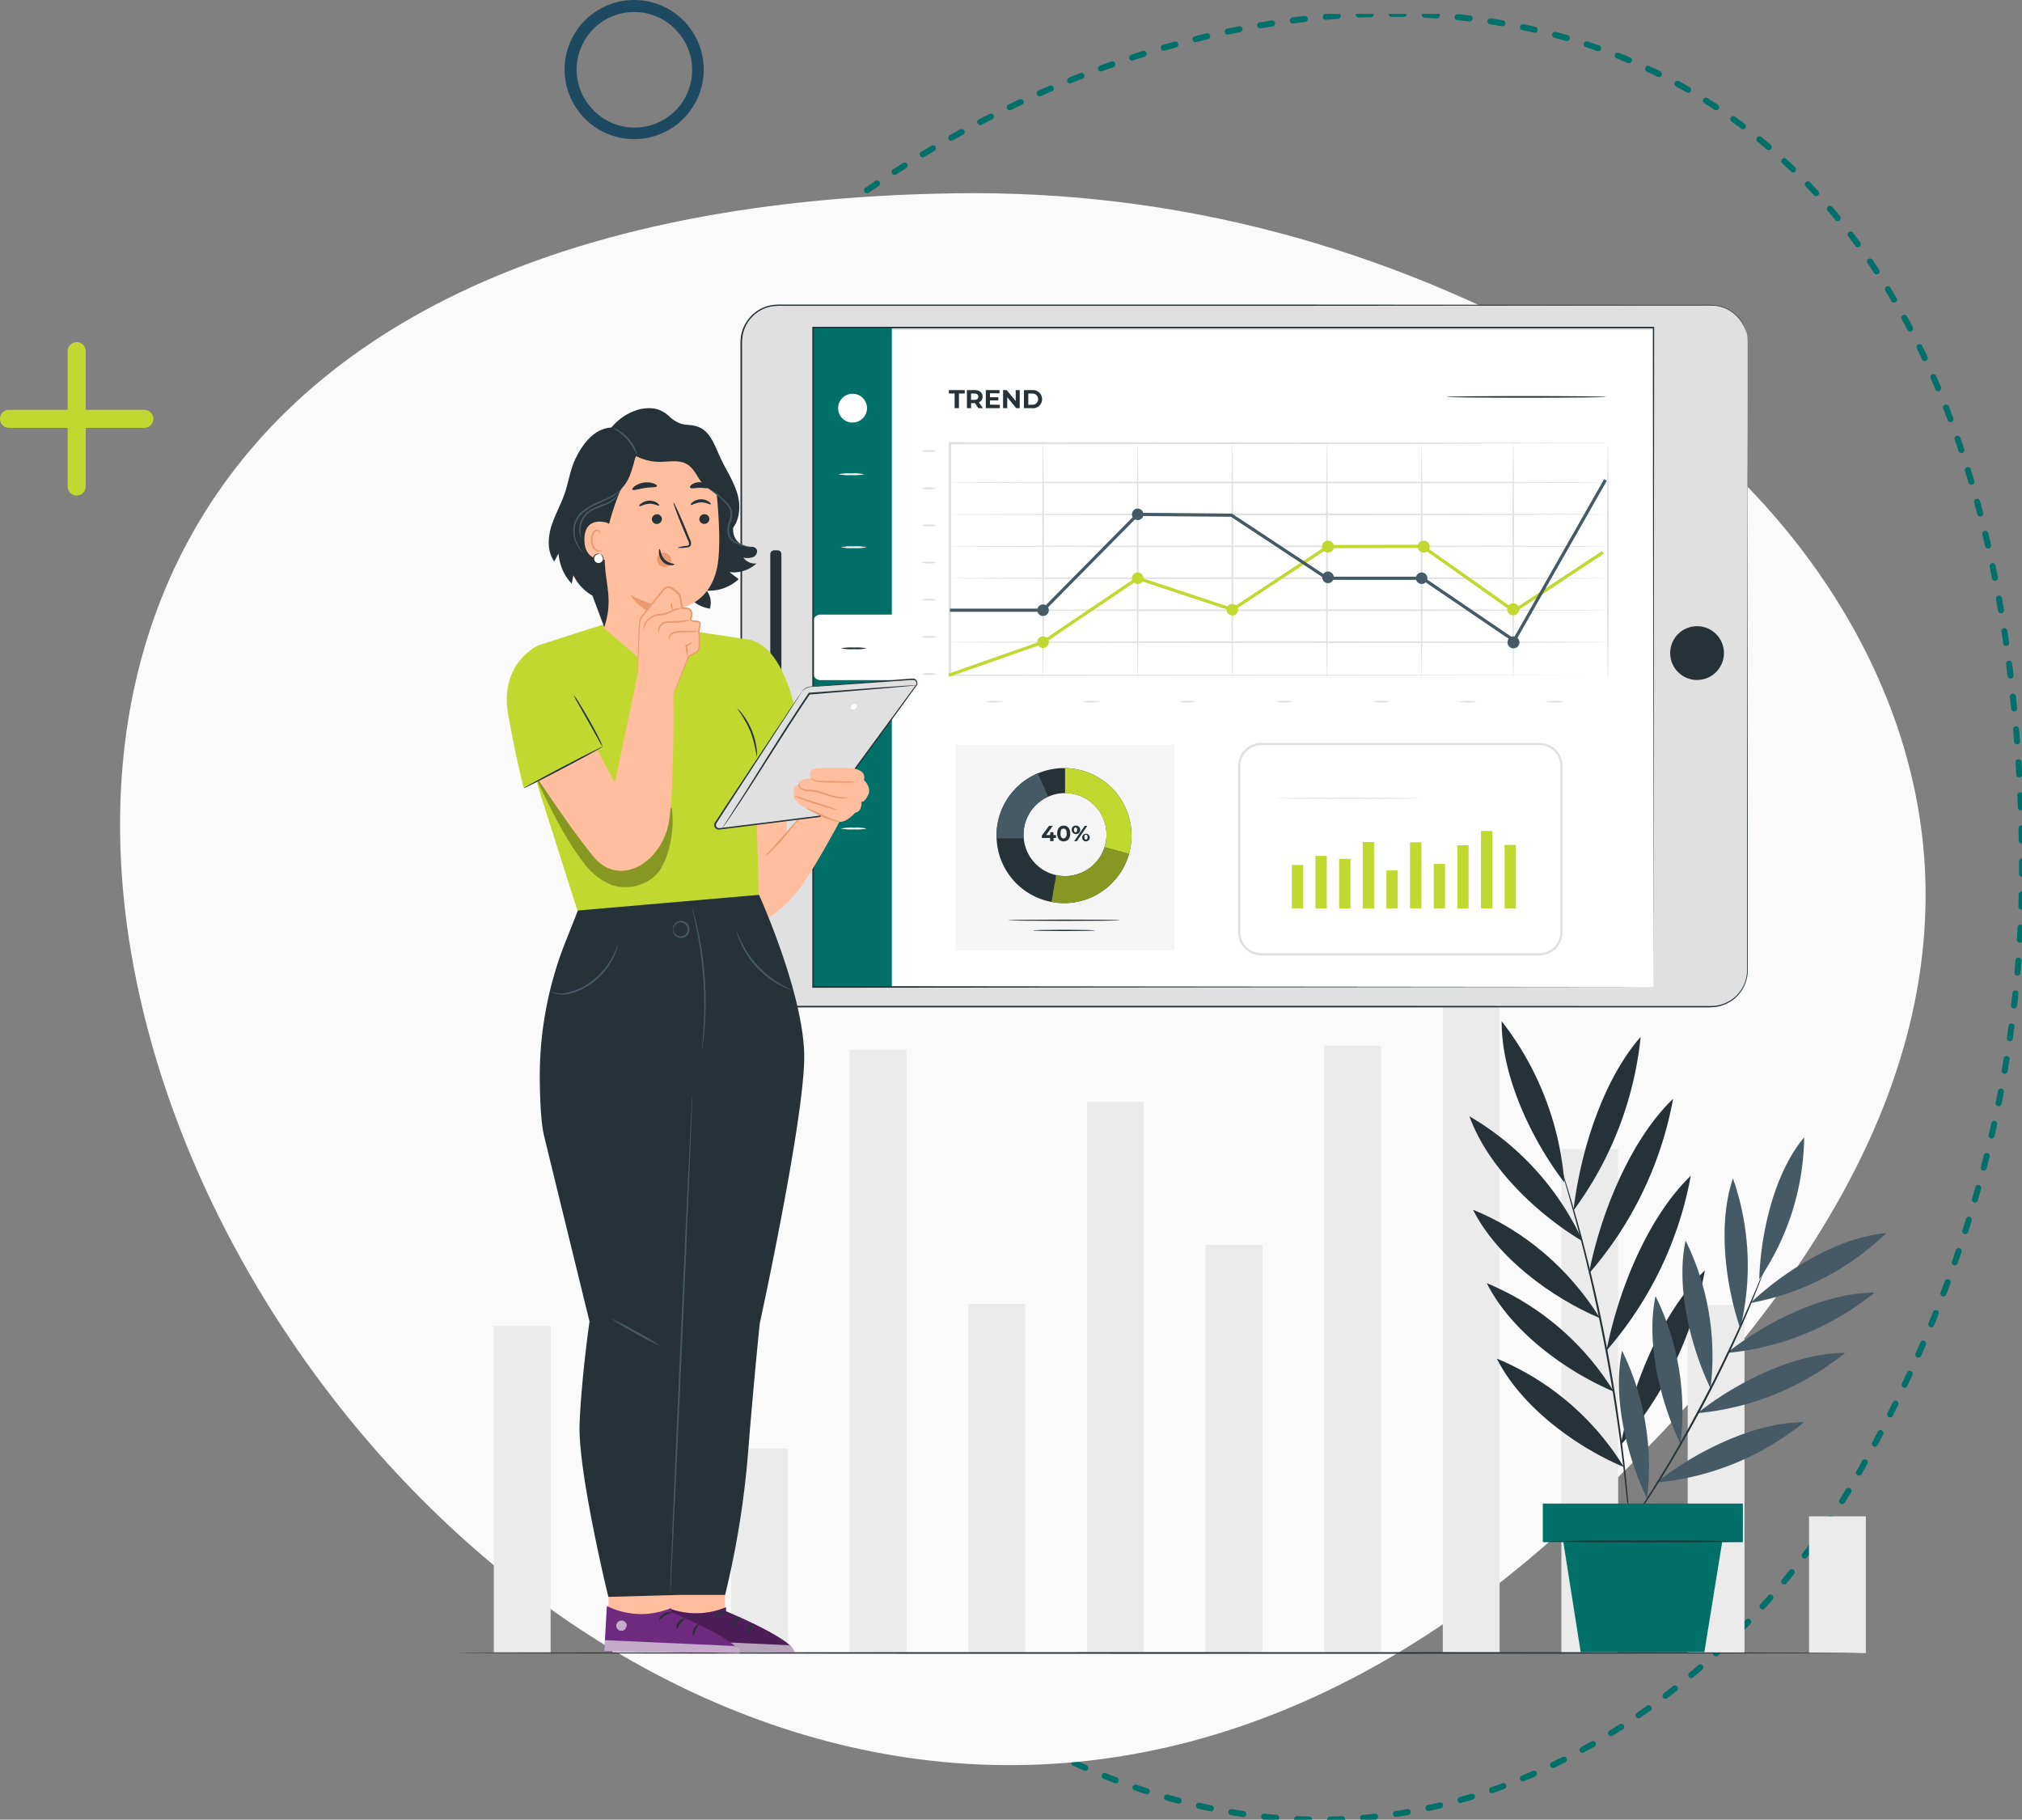 <svg height="605.744" viewBox="0 0 673.171 605.744" width="673.171" xmlns="http://www.w3.org/2000/svg" xmlns:xlink="http://www.w3.org/1999/xlink"><rect x="0" y="0" width="673.171" height="605.744" fill="#808080" stroke="none"/><clipPath id="a"><path d="m0 0h601.107v523.292h-601.107z"/></clipPath><clipPath id="b"><path d="m0 0h601.107v523.292h-601.107z"/></clipPath><path d="m0 48.06a3 3 0 0 1 -3-3v-45.06a3 3 0 0 1 3-3 3 3 0 0 1 3 3v45.06a3 3 0 0 1 -3 3z" fill="#c1d831" transform="translate(25.53 116.898)"/><path d="m45.06 3h-45.06a3 3 0 0 1 -3-3 3 3 0 0 1 3-3h45.06a3 3 0 0 1 3 3 3 3 0 0 1 -3 3z" fill="#c1d831" transform="translate(3 139.428)"/><g clip-path="url(#a)" transform="matrix(0 1 -1 0 673.171 4.636)"><path d="m296.24 524.294c-1.334 0-2.687-.012-4.021-.035a1 1 0 0 1 .034-2c1.323.023 2.664.034 3.986.034h.551a1 1 0 0 1 0 2zm7.548-.123a1 1 0 0 1 -.032-2c1.321-.043 2.659-.1 3.979-.164a1 1 0 0 1 .1 2c-1.331.066-2.682.122-4.014.165zm-18.547-.137h-.048c-1.33-.063-2.679-.138-4.009-.224a1 1 0 0 1 .128-2c1.319.085 2.656.16 3.975.222a1 1 0 0 1 -.046 2zm29.528-.48a1 1 0 0 1 -.079-2c1.317-.105 2.652-.224 3.968-.352a1 1 0 0 1 .194 1.991c-1.327.129-2.674.249-4 .355-.029.004-.052.005-.083.005zm-40.5-.3q-.047 0-.1 0c-1.326-.125-2.671-.263-4-.411a1 1 0 1 1 .221-1.988c1.314.146 2.648.283 3.963.407a1 1 0 0 1 -.093 2zm51.438-.84a1 1 0 0 1 -.125-1.992c1.31-.167 2.638-.348 3.946-.538a1 1 0 0 1 .287 1.979c-1.32.191-2.659.374-3.98.543a1.011 1.011 0 0 1 -.126.011zm-62.361-.446a1.007 1.007 0 0 1 -.141-.01c-1.318-.186-2.655-.386-3.973-.595a1 1 0 1 1 .313-1.975c1.307.207 2.632.405 3.94.59a1 1 0 0 1 -.139 1.99zm73.237-1.2a1 1 0 0 1 -.172-1.985c1.3-.228 2.619-.471 3.918-.722a1 1 0 1 1 .379 1.964c-1.31.253-2.64.5-3.952.728a1.009 1.009 0 0 1 -.171.016zm-84.091-.584a1 1 0 0 1 -.186-.017c-1.308-.246-2.634-.506-3.94-.774a1 1 0 0 1 .4-1.959c1.3.266 2.611.524 3.908.768a1 1 0 0 1 -.184 1.983zm94.875-1.568a1 1 0 0 1 -.217-1.976c1.288-.288 2.594-.591 3.88-.9a1 1 0 0 1 .469 1.944c-1.3.313-2.613.619-3.912.909a1 1 0 0 1 -.218.024zm-105.636-.706a1 1 0 0 1 -.229-.027c-1.3-.3-2.609-.624-3.9-.95a1 1 0 0 1 .488-1.939c1.284.323 2.586.64 3.872.942a1 1 0 0 1 -.228 1.974zm116.315-1.938a1 1 0 0 1 -.262-1.965c1.273-.346 2.563-.708 3.834-1.076a1 1 0 0 1 .556 1.921c-1.281.371-2.582.736-3.865 1.085a1 1 0 0 1 -.26.035zm-126.966-.812a1 1 0 0 1 -.272-.038c-1.281-.361-2.578-.737-3.857-1.119a1 1 0 0 1 .572-1.916c1.268.379 2.556.752 3.826 1.11a1 1 0 0 1 -.271 1.963zm137.512-2.309a1 1 0 0 1 -.3-1.953c1.258-.4 2.531-.822 3.786-1.245a1 1 0 1 1 .64 1.895c-1.265.427-2.549.85-3.816 1.255a1 1 0 0 1 -.308.049zm-148.033-.9a1 1 0 0 1 -.312-.05c-1.264-.415-2.544-.847-3.805-1.282a1 1 0 0 1 .653-1.89c1.252.432 2.522.861 3.776 1.273a1 1 0 0 1 -.312 1.95zm158.432-2.68a1 1 0 0 1 -.346-1.939c1.238-.456 2.493-.93 3.728-1.407a1 1 0 1 1 .721 1.866c-1.245.481-2.509.958-3.757 1.418a1 1 0 0 1 -.344.062zm-168.806-.971a1 1 0 0 1 -.351-.064c-1.245-.467-2.506-.952-3.748-1.439a1 1 0 1 1 .731-1.862c1.233.484 2.484.965 3.72 1.429a1 1 0 0 1 -.352 1.936zm179.047-3.051a1 1 0 0 1 -.385-1.923c1.217-.508 2.45-1.033 3.665-1.561a1 1 0 0 1 .8 1.834c-1.223.532-2.466 1.061-3.692 1.573a1 1 0 0 1 -.387.077zm-189.263-1.025a1 1 0 0 1 -.389-.079c-1.225-.518-2.466-1.053-3.687-1.59a1 1 0 0 1 .805-1.831c1.213.534 2.444 1.065 3.66 1.579a1 1 0 0 1 -.39 1.921zm199.331-3.418a1 1 0 0 1 -.423-1.907c1.2-.557 2.406-1.131 3.6-1.708a1 1 0 1 1 .871 1.8c-1.2.581-2.42 1.16-3.624 1.72a1 1 0 0 1 -.424.095zm-209.375-1.066a1 1 0 0 1 -.425-.1c-1.2-.566-2.421-1.149-3.62-1.734a1 1 0 1 1 .877-1.8c1.19.581 2.4 1.16 3.594 1.722a1 1 0 0 1 -.426 1.905zm219.247-3.775a1 1 0 0 1 -.458-1.889c1.174-.6 2.363-1.227 3.534-1.85a1 1 0 0 1 .94 1.765c-1.179.628-2.376 1.255-3.559 1.863a1 1 0 0 1 -.457.112zm-229.108-1.1a1 1 0 0 1 -.459-.112c-1.18-.612-2.375-1.242-3.551-1.872a1 1 0 0 1 .946-1.761c1.168.626 2.354 1.251 3.526 1.859a1 1 0 0 1 -.461 1.888zm238.788-4.12a1 1 0 0 1 -.492-1.871c1.151-.648 2.316-1.315 3.463-1.982a1 1 0 0 1 1.005 1.729c-1.155.672-2.328 1.343-3.486 2a1 1 0 0 1 -.489.126zm-248.452-1.124a1 1 0 0 1 -.492-.13c-1.157-.656-2.327-1.33-3.478-2a1 1 0 0 1 1.01-1.726c1.144.669 2.306 1.338 3.455 1.99a1 1 0 0 1 -.494 1.87zm257.938-4.449a1 1 0 0 1 -.523-1.853c1.126-.69 2.266-1.4 3.389-2.106a1 1 0 0 1 1.067 1.692c-1.13.712-2.277 1.426-3.411 2.12a1 1 0 0 1 -.526.147zm-267.41-1.152a1 1 0 0 1 -.524-.149c-1.131-.7-2.276-1.413-3.4-2.128a1 1 0 0 1 1.072-1.689c1.118.71 2.255 1.421 3.38 2.114a1 1 0 0 1 -.526 1.851zm276.682-4.758a1 1 0 0 1 -.553-1.834c1.1-.729 2.216-1.476 3.314-2.222a1 1 0 0 1 1.124 1.654c-1.1.751-2.227 1.5-3.335 2.236a1 1 0 0 1 -.55.167zm-285.94-1.181a1 1 0 0 1 -.554-.168c-1.106-.738-2.225-1.494-3.325-2.248a1 1 0 1 1 1.131-1.65c1.093.749 2.2 1.5 3.3 2.234a1 1 0 0 1 -.556 1.832zm295.01-5.042a1 1 0 0 1 -.58-1.815c1.076-.765 2.166-1.55 3.239-2.332a1 1 0 0 1 1.178 1.616c-1.079.787-2.176 1.576-3.259 2.345a1 1 0 0 1 -.578.187zm-304.054-1.219a1 1 0 0 1 -.582-.188c-1.08-.775-2.171-1.57-3.244-2.361a1 1 0 1 1 1.187-1.61c1.066.786 2.151 1.575 3.224 2.346a1 1 0 0 1 -.584 1.812zm312.916-5.3a1 1 0 0 1 -.606-1.8c1.052-.8 2.117-1.619 3.165-2.434a1 1 0 1 1 1.228 1.578c-1.054.82-2.125 1.644-3.183 2.448a1 1 0 0 1 -.605.211zm-321.742-1.267a1 1 0 0 1 -.61-.208c-1.053-.812-2.117-1.643-3.163-2.469a1 1 0 1 1 1.24-1.569c1.039.822 2.1 1.647 3.143 2.454a1 1 0 0 1 -.611 1.792zm330.392-5.52a1 1 0 0 1 -.63-1.777c1.028-.832 2.068-1.683 3.092-2.531a1 1 0 1 1 1.275 1.541c-1.03.852-2.076 1.708-3.109 2.545a1 1 0 0 1 -.625.222zm-338.992-1.341a1 1 0 0 1 -.636-.229c-1.025-.846-2.061-1.712-3.079-2.572a1 1 0 0 1 1.291-1.527c1.012.855 2.041 1.716 3.061 2.557a1 1 0 0 1 -.637 1.771zm347.438-5.706a1 1 0 0 1 -.652-1.759c1-.86 2.016-1.741 3.014-2.616a1 1 0 0 1 1.319 1.5c-1 .88-2.023 1.765-3.03 2.63a1 1 0 0 1 -.646.245zm-355.807-1.433a1 1 0 0 1 -.661-.25c-1-.879-2-1.778-2.993-2.67a1 1 0 0 1 1.34-1.485c.983.888 1.985 1.781 2.976 2.655a1 1 0 0 1 -.662 1.75zm364.058-5.853a1 1 0 0 1 -.673-1.74c.975-.886 1.963-1.792 2.935-2.693a1 1 0 0 1 1.359 1.467c-.977.905-1.969 1.816-2.95 2.706a1 1 0 0 1 -.671.26zm-372.189-1.552a1 1 0 0 1 -.685-.271c-.969-.911-1.947-1.841-2.908-2.765a1 1 0 1 1 1.387-1.441c.955.918 1.927 1.843 2.891 2.749a1 1 0 0 1 -.685 1.729zm380.24-5.948a1 1 0 0 1 -.688-1.726c.967-.917 1.94-1.844 2.892-2.756a1 1 0 0 1 1.384 1.444c-.954.914-1.93 1.844-2.9 2.763a1 1 0 0 1 -.688.275zm-388.132-1.716a1 1 0 0 1 -.707-.293c-.94-.941-1.888-1.9-2.819-2.854a1 1 0 0 1 1.431-1.4c.925.948 1.868 1.9 2.8 2.838a1 1 0 0 1 -.708 1.707zm396.058-5.91a1 1 0 0 1 -.7-1.715c.953-.931 1.911-1.873 2.849-2.8a1 1 0 1 1 1.406 1.422c-.94.93-1.9 1.875-2.857 2.809a1 1 0 0 1 -.698.288zm-403.71-1.991a1 1 0 0 1 -.729-.316c-.91-.97-1.829-1.959-2.729-2.94a1 1 0 0 1 1.473-1.353c.9.976 1.809 1.959 2.714 2.923a1 1 0 0 1 -.729 1.684zm411.513-5.762a1 1 0 0 1 -.711-1.7c.937-.947 1.879-1.9 2.8-2.848a1 1 0 1 1 1.431 1.4c-.924.946-1.869 1.907-2.809 2.857a1 1 0 0 1 -.71.295zm-418.918-2.368a1 1 0 0 1 -.75-.338c-.88-1-1.768-2.014-2.638-3.022a1 1 0 0 1 1.514-1.307c.865 1 1.748 2.013 2.624 3a1 1 0 0 1 -.749 1.662zm426.586-5.517a1 1 0 0 1 -.723-1.69c.919-.963 1.843-1.938 2.746-2.9a1 1 0 0 1 1.457 1.371c-.906.963-1.834 1.942-2.756 2.908a1 1 0 0 1 -.724.311zm-433.737-2.836a1 1 0 0 1 -.77-.361c-.85-1.023-1.706-2.067-2.545-3.1a1 1 0 1 1 1.553-1.261c.835 1.028 1.686 2.065 2.531 3.083a1 1 0 0 1 -.769 1.639zm441.252-5.2a1 1 0 0 1 -.737-1.676c.9-.981 1.8-1.974 2.687-2.953a1 1 0 0 1 1.484 1.341c-.887.982-1.795 1.979-2.7 2.964a1 1 0 0 1 -.734.324zm-448.152-3.371a1 1 0 0 1 -.789-.385c-.819-1.049-1.643-2.117-2.451-3.175a1 1 0 0 1 1.59-1.213c.8 1.052 1.623 2.115 2.437 3.158a1 1 0 0 1 -.788 1.615zm455.5-4.81a1 1 0 0 1 -.751-1.66c.878-1 1.76-2.013 2.622-3.01a1 1 0 0 1 1.513 1.307c-.865 1-1.751 2.018-2.633 3.022a1 1 0 0 1 -.751.341zm-462.138-3.962a1 1 0 0 1 -.807-.409c-.787-1.073-1.579-2.166-2.355-3.248a1 1 0 1 1 1.626-1.165c.771 1.076 1.559 2.163 2.342 3.23a1 1 0 0 1 -.806 1.591zm469.3-4.386a1 1 0 0 1 -.766-1.642c.855-1.02 1.713-2.053 2.55-3.071a1 1 0 0 1 1.544 1.271c-.841 1.022-1.7 2.06-2.561 3.084a1 1 0 0 1 -.764.359zm-475.672-4.581a1 1 0 0 1 -.825-.433c-.754-1.1-1.513-2.212-2.255-3.316a1 1 0 0 1 1.66-1.116c.738 1.1 1.493 2.208 2.243 3.3a1 1 0 0 1 -.823 1.567zm482.634-3.936a1 1 0 0 1 -.782-1.623c.829-1.041 1.66-2.1 2.47-3.134a1 1 0 1 1 1.577 1.23c-.815 1.044-1.65 2.1-2.482 3.149a1 1 0 0 1 -.783.378zm-488.732-5.218a1 1 0 0 1 -.841-.458c-.721-1.119-1.447-2.258-2.155-3.384a1 1 0 0 1 1.693-1.065c.7 1.12 1.426 2.252 2.144 3.365a1 1 0 0 1 -.84 1.542zm495.467-3.48a1 1 0 0 1 -.8-1.6c.8-1.063 1.6-2.139 2.382-3.2a1 1 0 1 1 1.611 1.186c-.785 1.066-1.591 2.149-2.394 3.217a1 1 0 0 1 -.799.397zm-501.288-5.856a1 1 0 0 1 -.857-.484c-.687-1.14-1.378-2.3-2.052-3.447a1 1 0 0 1 1.724-1.013c.67 1.14 1.357 2.294 2.04 3.428a1 1 0 0 1 -.855 1.516zm507.773-3.031a1 1 0 0 1 -.816-1.578c.768-1.086 1.537-2.186 2.285-3.27a1 1 0 0 1 1.646 1.136c-.753 1.09-1.526 2.2-2.3 3.288a1 1 0 0 1 -.815.426zm-513.308-6.469a1 1 0 0 1 -.873-.51c-.652-1.161-1.307-2.341-1.945-3.507a1 1 0 0 1 1.754-.96c.635 1.16 1.286 2.333 1.935 3.488a1 1 0 0 1 -.871 1.49zm519.516-2.6a1 1 0 0 1 -.833-1.551c.733-1.109 1.465-2.234 2.178-3.341a1 1 0 1 1 1.682 1.082c-.717 1.115-1.454 2.246-2.191 3.362a1 1 0 0 1 -.835.44zm-524.752-7.075a1 1 0 0 1 -.887-.537c-.617-1.181-1.235-2.381-1.837-3.567a1 1 0 1 1 1.783-.906c.6 1.179 1.213 2.373 1.827 3.547a1 1 0 0 1 -.886 1.463zm530.662-2.214a1 1 0 0 1 -.852-1.522c.694-1.133 1.386-2.282 2.058-3.414a1 1 0 1 1 1.719 1.021c-.677 1.139-1.374 2.3-2.072 3.436a1 1 0 0 1 -.857.479zm-535.605-7.611a1 1 0 0 1 -.9-.565c-.579-1.2-1.159-2.417-1.723-3.621a1 1 0 0 1 1.811-.849c.561 1.2 1.137 2.407 1.713 3.6a1 1 0 0 1 -.9 1.435zm541.17-1.87a1 1 0 0 1 -.871-1.49c.651-1.158 1.3-2.332 1.928-3.488a1 1 0 1 1 1.757.955c-.633 1.165-1.286 2.347-1.942 3.513a1 1 0 0 1 -.872.505zm-545.8-8.108a1 1 0 0 1 -.914-.594c-.541-1.218-1.082-2.456-1.608-3.677a1 1 0 0 1 1.837-.791c.523 1.214 1.061 2.444 1.6 3.656a1 1 0 0 1 -.913 1.406zm550.993-1.585a1 1 0 0 1 -.89-1.455c.6-1.183 1.2-2.382 1.784-3.564a1 1 0 1 1 1.8.882c-.585 1.191-1.189 2.4-1.8 3.591a1 1 0 0 1 -.891.541zm-555.3-8.539a1 1 0 0 1 -.927-.624c-.5-1.235-1-2.489-1.487-3.726a1 1 0 1 1 1.862-.73c.482 1.23.98 2.476 1.478 3.7a1 1 0 0 1 -.926 1.376zm560.086-1.364a1 1 0 0 1 -.909-1.416c.551-1.207 1.1-2.431 1.625-3.636a1 1 0 1 1 1.833.8c-.531 1.216-1.083 2.449-1.639 3.666a1 1 0 0 1 -.904.581zm-564.056-8.9a1 1 0 0 1 -.939-.655c-.46-1.251-.918-2.52-1.362-3.772a1 1 0 1 1 1.885-.667c.441 1.244.9 2.506 1.353 3.749a1 1 0 0 1 -.938 1.346zm568.4-1.211a1 1 0 0 1 -.928-1.373c.495-1.231.984-2.478 1.453-3.708a1 1 0 1 1 1.869.713c-.473 1.24-.967 2.5-1.466 3.741a1 1 0 0 1 -.925.627zm-572.015-9.173a1 1 0 0 1 -.95-.687c-.418-1.268-.833-2.553-1.233-3.822a1 1 0 1 1 1.907-.6c.4 1.26.81 2.538 1.225 3.8a1 1 0 0 1 -.95 1.313zm575.869-1.13a1 1 0 0 1 -.945-1.327c.433-1.253.859-2.523 1.265-3.775a1 1 0 0 1 1.9.618c-.41 1.264-.84 2.546-1.277 3.811a1 1 0 0 1 -.947.674zm-579.131-9.378a1 1 0 0 1 -.96-.721c-.373-1.281-.742-2.579-1.1-3.86a1 1 0 1 1 1.927-.534c.352 1.272.719 2.562 1.09 3.835a1 1 0 0 1 -.96 1.28zm582.452-1.108a1 1 0 0 1 -.961-1.277c.366-1.273.724-2.564 1.062-3.836a1 1 0 1 1 1.933.515c-.342 1.285-.7 2.588-1.073 3.874a1 1 0 0 1 -.961.725zm-585.337-9.506a1 1 0 0 1 -.969-.756c-.326-1.293-.648-2.6-.955-3.9a1 1 0 1 1 1.946-.463c.305 1.283.625 2.585.949 3.87a1 1 0 0 1 -.97 1.245zm588.086-1.143a1 1 0 0 1 -.976-1.223c.295-1.291.579-2.6.846-3.888a1 1 0 1 1 1.959.4c-.269 1.3-.557 2.625-.854 3.929a1 1 0 0 1 -.976.782zm-590.574-9.568a1 1 0 0 1 -.977-.792c-.278-1.307-.55-2.631-.809-3.935a1 1 0 0 1 1.962-.389c.257 1.3.527 2.61.8 3.908a1 1 0 0 1 -.979 1.208zm592.716-1.22a1 1 0 0 1 -.987-1.166c.219-1.3.427-2.627.617-3.931a1 1 0 0 1 1.979.288c-.192 1.318-.4 2.655-.623 3.973a1 1 0 0 1 -.99.839zm-594.8-9.583a1 1 0 0 1 -.984-.83c-.227-1.316-.447-2.648-.654-3.961a1 1 0 1 1 1.976-.311c.205 1.3.424 2.626.649 3.932a1 1 0 0 1 -.987 1.17zm596.291-1.314a1.016 1.016 0 0 1 -.107 0 1 1 0 0 1 -.888-1.1c.14-1.314.267-2.646.377-3.96a1 1 0 1 1 1.993.167c-.111 1.328-.24 2.675-.381 4a1 1 0 0 1 -.994.893zm-597.944-9.562a1 1 0 0 1 -.99-.87c-.173-1.323-.339-2.663-.492-3.982a1 1 0 0 1 1.987-.23c.152 1.309.316 2.638.488 3.952a1 1 0 0 1 -.862 1.121 1.012 1.012 0 0 1 -.131.009zm598.771-1.4h-.045a1 1 0 0 1 -.955-1.043c.058-1.319.1-2.656.131-3.974a1 1 0 1 1 2 .043c-.029 1.333-.073 2.685-.132 4.02a1 1 0 0 1 -.999.949zm-599.972-9.532a1 1 0 0 1 -.995-.912c-.118-1.331-.226-2.679-.323-4a1 1 0 0 1 1.995-.145c.1 1.316.2 2.652.32 3.973a1 1 0 0 1 -.908 1.084q-.045 0-.089 0zm600.113-1.473a1 1 0 0 1 -1-.981c-.025-1.318-.066-2.655-.123-3.974a1 1 0 0 1 2-.086c.057 1.335.1 2.688.124 4.022a1 1 0 0 1 -.981 1.019zm-600.843-9.503a1 1 0 0 1 -1-.956c-.059-1.335-.108-2.686-.145-4.015a1 1 0 0 1 2-.056c.037 1.318.085 2.658.144 3.982a1 1 0 0 1 -.955 1.043zm600.268-1.48a1 1 0 0 1 -1-.915c-.112-1.313-.241-2.645-.384-3.958a1 1 0 0 1 1.988-.217c.145 1.329.276 2.676.389 4.005a1 1 0 0 1 -.912 1.081c-.021.003-.049.004-.081.004zm-600.5-9.518a1 1 0 0 1 -1-1c0-1.336.016-2.687.041-4.016a1 1 0 1 1 2 .037c-.029 1.317-.041 2.656-.041 3.981a1 1 0 0 1 -1 .998zm599.219-1.4a1 1 0 0 1 -.987-.851c-.2-1.3-.411-2.623-.639-3.925a1 1 0 1 1 1.97-.344c.23 1.317.447 2.653.646 3.971a1 1 0 0 1 -.99 1.149zm-598.944-9.595h-.05a1 1 0 0 1 -.949-1.048c.066-1.334.145-2.683.234-4.009a1 1 0 1 1 2 .135c-.089 1.314-.167 2.651-.232 3.973a1 1 0 0 1 -1.003.949zm596.954-1.226a1 1 0 0 1 -.976-.789c-.278-1.287-.576-2.592-.885-3.878a1 1 0 1 1 1.945-.467c.312 1.3.613 2.62.9 3.922a1 1 0 0 1 -.978 1.212zm-596.138-9.741q-.05 0-.1-.005a1 1 0 0 1 -.9-1.094c.133-1.33.279-2.675.436-4a1 1 0 0 1 1.986.236c-.155 1.309-.3 2.641-.432 3.959a1 1 0 0 1 -.99.904zm593.483-.932a1 1 0 0 1 -.962-.729c-.357-1.268-.734-2.552-1.12-3.817a1 1 0 0 1 1.913-.584c.391 1.279.772 2.577 1.133 3.859a1 1 0 0 1 -.963 1.271zm-592.109-9.981a1 1 0 0 1 -.99-1.151c.2-1.322.419-2.657.645-3.969a1 1 0 0 1 1.971.34c-.224 1.3-.439 2.621-.639 3.93a1 1 0 0 1 -.987.85zm588.811-.511a1 1 0 0 1 -.945-.672c-.432-1.244-.884-2.5-1.345-3.745a1 1 0 0 1 1.875-.7c.465 1.253.922 2.527 1.359 3.785a1 1 0 0 1 -.945 1.328zm-3.906-10.282a1 1 0 0 1 -.924-.618c-.5-1.218-1.027-2.45-1.557-3.662a1 1 0 0 1 1.833-.8c.535 1.225 1.064 2.47 1.573 3.7a1 1 0 0 1 -.924 1.382zm-582.953-.032a1 1 0 0 1 -.98-1.2c.273-1.313.563-2.632.863-3.932a1 1 0 0 1 1.949.448c-.3 1.284-.582 2.592-.852 3.887a1 1 0 0 1 -.98.797zm578.473-10.013a1 1 0 0 1 -.9-.568c-.57-1.188-1.161-2.39-1.757-3.572a1 1 0 1 1 1.786-.9c.6 1.193 1.2 2.407 1.774 3.607a1 1 0 0 1 -.9 1.433zm-575.928-.687a1 1 0 0 1 -.962-1.259c.346-1.291.71-2.594 1.081-3.872a1 1 0 1 1 1.919.558c-.368 1.265-.728 2.554-1.07 3.832a1 1 0 0 1 -.968.741zm570.906-9.1a1 1 0 0 1 -.878-.52c-.633-1.156-1.287-2.325-1.945-3.474a1 1 0 0 1 1.736-.993c.664 1.16 1.324 2.34 1.963 3.507a1 1 0 0 1 -.876 1.48zm-567.753-1.432a1 1 0 0 1 -.949-1.315c.42-1.269.86-2.548 1.306-3.8a1 1 0 0 1 1.885.67c-.441 1.242-.876 2.508-1.292 3.763a1 1 0 0 1 -.95.682zm562.224-8.07a1 1 0 0 1 -.852-.475c-.692-1.122-1.406-2.256-2.121-3.37a1 1 0 0 1 1.683-1.081c.722 1.124 1.442 2.268 2.141 3.4a1 1 0 0 1 -.85 1.525zm-558.457-2.267a1 1 0 0 1 -.928-1.371c.495-1.241 1.01-2.492 1.531-3.719a1 1 0 1 1 1.841.782c-.515 1.213-1.025 2.451-1.515 3.678a1 1 0 0 1 -.929.63zm552.449-6.951a1 1 0 0 1 -.825-.433c-.748-1.087-1.517-2.184-2.287-3.26a1 1 0 1 1 1.627-1.163c.777 1.087 1.553 2.193 2.307 3.29a1 1 0 0 1 -.823 1.567zm-548.065-3.136a1 1 0 0 1 -.9-1.427c.569-1.208 1.16-2.425 1.756-3.618a1 1 0 0 1 1.789.893c-.589 1.179-1.173 2.383-1.736 3.577a1 1 0 0 1 -.909.575zm541.611-5.771a1 1 0 0 1 -.8-.394c-.8-1.049-1.621-2.108-2.442-3.146a1 1 0 0 1 1.569-1.24c.828 1.048 1.656 2.115 2.463 3.174a1 1 0 0 1 -.795 1.606zm-536.616-4.026a1 1 0 0 1 -.875-1.482c.643-1.17 1.308-2.349 1.977-3.5a1 1 0 1 1 1.73 1c-.661 1.141-1.319 2.307-1.955 3.463a1 1 0 0 1 -.877.519zm529.739-4.561a1 1 0 0 1 -.766-.357c-.849-1.011-1.719-2.03-2.587-3.028a1 1 0 0 1 1.51-1.312c.875 1.007 1.753 2.035 2.609 3.054a1 1 0 0 1 -.765 1.643zm-524.145-4.907a1 1 0 0 1 -.844-1.535c.715-1.128 1.453-2.264 2.193-3.376a1 1 0 1 1 1.665 1.108c-.732 1.1-1.462 2.222-2.168 3.338a1 1 0 0 1 -.846.465zm516.881-3.349a1 1 0 0 1 -.736-.322c-.895-.971-1.811-1.948-2.724-2.906a1 1 0 1 1 1.448-1.38c.92.966 1.845 1.952 2.747 2.93a1 1 0 0 1 -.735 1.678zm-510.707-5.754a1 1 0 0 1 -.809-1.587c.783-1.08 1.589-2.167 2.4-3.231a1 1 0 0 1 1.59 1.21c-.8 1.052-1.6 2.127-2.371 3.2a1 1 0 0 1 -.81.408zm503.071-2.161a1 1 0 0 1 -.7-.29c-.938-.929-1.9-1.865-2.853-2.78a1 1 0 1 1 1.384-1.444c.963.923 1.931 1.866 2.877 2.8a1 1 0 0 1 -.7 1.711zm-496.343-6.547a1 1 0 0 1 -.771-1.636c.846-1.028 1.716-2.061 2.587-3.072a1 1 0 1 1 1.514 1.308c-.861 1-1.722 2.022-2.558 3.038a1 1 0 0 1 -.772.362zm488.356-1.02a1 1 0 0 1 -.671-.259c-.979-.887-1.98-1.779-2.974-2.65a1 1 0 0 1 1.318-1.5c1 .879 2.011 1.778 3 2.672a1 1 0 0 1 -.672 1.741zm-8.315-7.2a1 1 0 0 1 -.637-.23c-1.018-.843-2.057-1.689-3.089-2.516a1 1 0 0 1 1.251-1.561c1.04.833 2.088 1.687 3.114 2.537a1 1 0 0 1 -.638 1.77zm-472.798-.048a1 1 0 0 1 -.732-1.681c.907-.975 1.84-1.956 2.771-2.915a1 1 0 0 1 1.434 1.394c-.921.948-1.844 1.918-2.741 2.883a1 1 0 0 1 -.732.319zm464.174-6.777a1 1 0 0 1 -.6-.2c-1.054-.8-2.13-1.6-3.2-2.378a1 1 0 1 1 1.181-1.614c1.075.786 2.16 1.593 3.222 2.4a1 1 0 0 1 -.6 1.8zm-456.449-1.049a1 1 0 0 1 -.691-1.723c.965-.921 1.955-1.847 2.943-2.751a1 1 0 1 1 1.35 1.475c-.978.9-1.957 1.811-2.912 2.723a1 1 0 0 1 -.69.276zm447.53-5.391a1 1 0 0 1 -.567-.177c-1.089-.75-2.2-1.5-3.3-2.234a1 1 0 1 1 1.112-1.664c1.109.738 2.228 1.5 3.325 2.252a1 1 0 0 1 -.568 1.824zm-439.355-1.979a1 1 0 0 1 -.649-1.762c1.011-.86 2.047-1.724 3.079-2.567a1 1 0 1 1 1.27 1.549c-1.022.835-2.048 1.69-3.048 2.541a1 1 0 0 1 -.652.239zm430.16-4.06a1 1 0 0 1 -.529-.152c-1.121-.7-2.264-1.4-3.395-2.085a1 1 0 0 1 1.033-1.713c1.14.688 2.292 1.395 3.422 2.1a1 1 0 0 1 -.531 1.848zm-421.597-2.826a1 1 0 0 1 -.606-1.8c1.06-.806 2.145-1.615 3.226-2.4a1 1 0 0 1 1.179 1.615c-1.071.782-2.145 1.583-3.195 2.381a1 1 0 0 1 -.604.204zm412.145-2.795a1 1 0 0 1 -.491-.129l-.239-.135c-1.077-.606-2.169-1.216-3.248-1.812a1 1 0 0 1 .967-1.75c1.083.6 2.18 1.211 3.262 1.82l.241.136a1 1 0 0 1 -.493 1.871zm-403.214-3.63a1 1 0 0 1 -.564-1.827c1.1-.748 2.223-1.5 3.342-2.229a1 1 0 0 1 1.094 1.674c-1.109.725-2.223 1.468-3.311 2.209a1 1 0 0 1 -.561.173zm393.567-1.661a1 1 0 0 1 -.47-.118c-1.17-.624-2.357-1.25-3.529-1.862a1 1 0 0 1 .926-1.773c1.177.614 2.369 1.243 3.544 1.87a1 1 0 0 1 -.471 1.883zm-384.322-4.294a1 1 0 0 1 -.521-1.854c1.134-.691 2.294-1.385 3.448-2.06a1 1 0 1 1 1.011 1.726c-1.144.67-2.293 1.357-3.418 2.042a1 1 0 0 1 -.52.146zm374.556-.763a1 1 0 0 1 -.448-.107c-1.185-.6-2.388-1.193-3.575-1.776a1 1 0 1 1 .882-1.8c1.192.586 2.4 1.186 3.591 1.784a1 1 0 0 1 -.45 1.894zm-365.03-4.736a1 1 0 0 1 -.48-1.878c1.166-.637 2.357-1.275 3.541-1.9a1 1 0 0 1 .93 1.771c-1.174.616-2.356 1.249-3.512 1.881a1 1 0 0 1 -.479.126zm355.141-.082a1 1 0 0 1 -.426-.1c-1.2-.566-2.416-1.133-3.617-1.687a1 1 0 0 1 .837-1.816c1.207.556 2.429 1.126 3.634 1.694a1 1 0 0 1 -.427 1.9zm-10.006-4.569a1 1 0 0 1 -.4-.085c-1.212-.535-2.443-1.071-3.657-1.594a1 1 0 0 1 .787-1.841c1.22.525 2.456 1.064 3.674 1.6a1 1 0 0 1 -.4 1.915zm-335.368-.4a1 1 0 0 1 -.44-1.9c1.193-.584 2.412-1.169 3.623-1.738a1 1 0 1 1 .851 1.81c-1.2.565-2.411 1.145-3.6 1.724a1 1 0 0 1 -.434.103zm325.25-3.909a1 1 0 0 1 -.38-.075c-1.226-.5-2.471-1.008-3.7-1.5a1 1 0 0 1 .743-1.857c1.234.494 2.485 1 3.717 1.507a1 1 0 0 1 -.38 1.925zm-315.263-.717a1 1 0 0 1 -.4-1.916c1.212-.531 2.45-1.062 3.679-1.579a1 1 0 1 1 .775 1.844c-1.22.513-2.449 1.04-3.652 1.567a1 1 0 0 1 -.402.083zm305.033-3.331a1 1 0 0 1 -.356-.066c-1.238-.471-2.5-.943-3.736-1.4a1 1 0 0 1 .693-1.876c1.247.461 2.509.934 3.754 1.408a1 1 0 0 1 -.356 1.935zm-294.883-.874a1 1 0 0 1 -.365-1.932c1.242-.486 2.509-.972 3.766-1.444a1 1 0 1 1 .7 1.872c-1.249.469-2.507.951-3.74 1.434a1 1 0 0 1 -.361.069zm284.553-2.9a1 1 0 0 1 -.331-.056c-1.25-.438-2.519-.876-3.772-1.3a1 1 0 0 1 .643-1.894c1.259.427 2.534.867 3.791 1.307a1 1 0 0 1 -.331 1.944zm-274.228-.919a1 1 0 0 1 -.329-1.944c1.25-.436 2.526-.872 3.791-1.295a1 1 0 1 1 .634 1.9c-1.257.42-2.524.853-3.767 1.286a1 1 0 0 1 -.329.053zm263.8-2.58a1 1 0 0 1 -.305-.048c-1.262-.4-2.542-.807-3.806-1.2a1 1 0 0 1 .591-1.911c1.27.393 2.557.8 3.825 1.2a1 1 0 0 1 -.3 1.953zm-253.349-.858a1 1 0 0 1 -.3-1.955c1.263-.391 2.551-.782 3.829-1.16a1 1 0 1 1 .568 1.917c-1.27.376-2.55.764-3.805 1.153a1 1 0 0 1 -.293.046zm242.829-2.354a1 1 0 0 1 -.279-.04c-1.272-.369-2.563-.737-3.837-1.093a1 1 0 1 1 .538-1.926c1.28.358 2.578.728 3.856 1.1a1 1 0 0 1 -.279 1.961zm-232.281-.721a1 1 0 0 1 -.264-1.965c1.283-.351 2.59-.7 3.886-1.04a1 1 0 0 1 .506 1.935c-1.289.337-2.589.685-3.864 1.034a1 1 0 0 1 -.265.036zm221.677-2.2a1 1 0 0 1 -.253-.033c-1.282-.334-2.582-.666-3.866-.987a1 1 0 1 1 .485-1.94c1.29.322 2.6.656 3.885.992a1 1 0 0 1 -.252 1.968zm-211.024-.539a1 1 0 0 1 -.233-1.972c1.294-.312 2.613-.622 3.92-.921a1 1 0 1 1 .447 1.949c-1.3.3-2.612.606-3.9.916a1 1 0 0 1 -.235.027zm200.342-2.088a1 1 0 0 1 -.226-.026c-1.29-.3-2.6-.594-3.892-.879a1 1 0 1 1 .431-1.953c1.3.286 2.615.584 3.911.883a1 1 0 0 1 -.224 1.974zm-189.6-.332a1 1 0 0 1 -.2-1.979c1.3-.272 2.615-.542 3.922-.8a1 1 0 1 1 .391 1.961c-1.3.26-2.614.528-3.9.8a1 1 0 0 1 -.216.02zm178.853-2a1 1 0 0 1 -.2-.02c-1.3-.262-2.615-.521-3.916-.77a1 1 0 0 1 .376-1.964c1.307.25 2.631.51 3.936.774a1 1 0 0 1 -.2 1.98zm-168.048-.114a1 1 0 0 1 -.178-1.984c1.3-.235 2.615-.468 3.923-.693a1 1 0 1 1 .338 1.971c-1.3.223-2.614.455-3.9.689a1.006 1.006 0 0 1 -.183.017zm10.835-1.821a1 1 0 0 1 -.152-1.988c1.3-.2 2.634-.4 3.95-.594a1 1 0 1 1 .288 1.979c-1.31.191-2.633.39-3.932.591a1.008 1.008 0 0 1 -.154.012zm146.4-.087a1.006 1.006 0 0 1 -.172-.015c-1.3-.226-2.628-.447-3.934-.66a1 1 0 1 1 .321-1.974c1.313.213 2.643.436 3.954.663a1 1 0 0 1 -.169 1.986zm-135.518-1.462a1 1 0 0 1 -.128-1.992c1.313-.171 2.649-.339 3.972-.5a1 1 0 0 1 .241 1.985c-1.318.16-2.648.327-3.955.5a1.009 1.009 0 0 1 -.13.007zm124.653-.261a1.008 1.008 0 0 1 -.144-.01c-1.31-.189-2.64-.374-3.952-.549a1 1 0 0 1 .265-1.982c1.319.177 2.655.362 3.972.552a1 1 0 0 1 -.141 1.99zm-113.733-1.029a1 1 0 0 1 -.1-1.994c1.318-.141 2.661-.278 3.989-.409a1 1 0 1 1 .2 1.99c-1.323.13-2.66.267-3.973.408a1.012 1.012 0 0 1 -.116.005zm102.826-.387a1.011 1.011 0 0 1 -.116-.007c-1.315-.152-2.649-.3-3.966-.439a1 1 0 0 1 .21-1.989c1.324.14 2.665.288 3.987.441a1 1 0 0 1 -.114 1.993zm-91.878-.659a1 1 0 0 1 -.083-2c1.323-.112 2.669-.221 4-.323a1 1 0 1 1 .154 1.994c-1.327.1-2.669.211-3.986.322-.029.005-.058.007-.086.007zm80.934-.454q-.044 0-.088 0c-1.318-.115-2.655-.226-3.975-.328a1 1 0 1 1 .151-1.996c1.327.1 2.671.214 3.995.33a1 1 0 0 1 -.086 2zm-69.965-.361a1 1 0 0 1 -.063-2c1.326-.085 2.674-.166 4.009-.242a1 1 0 1 1 .113 2c-1.33.075-2.674.157-3.995.241zm59-.447h-.061c-1.321-.079-2.662-.152-3.986-.218a1 1 0 0 1 .1-2c1.33.066 2.678.14 4.006.219a1 1 0 0 1 -.059 2zm-48.014-.147a1 1 0 0 1 -.043-2c1.327-.059 2.677-.114 4.013-.164a1 1 0 1 1 .075 2c-1.331.05-2.677.105-4 .164zm37.024-.359h-.033c-1.322-.043-2.663-.079-3.987-.109a1 1 0 0 1 -.977-1.022 1 1 0 0 1 1.017-.979c1.33.03 2.679.067 4.007.109a1 1 0 0 1 -.032 2zm-26.03-.027a1 1 0 0 1 -.026-2c1.327-.034 2.677-.065 4.013-.091a1 1 0 1 1 .039 2c-1.331.026-2.677.056-4 .091zm15.033-.179h-.005c-.7 0-1.406-.005-2.1-.005-.626 0-1.261 0-1.889 0a1 1 0 0 1 -1-1 1 1 0 0 1 1-1h1.9c.7 0 1.413 0 2.115.005a1 1 0 0 1 -.005 2z" fill="#007069" transform="translate(-.001 -.001)"/></g><g clip-path="url(#b)" transform="translate(39.972 64.302)"><path d="m485.369 54.119c64.333 36.227 114.712 103.243 115.72 177.07 1.122 82.148-55.866 153.1-115.872 209.22-353.005 330.127-775.308-431.916-207.27-440.364 74.045-1.1 143.048 17.825 207.422 54.074" fill="#fafafa" transform="translate(-.001 -.001)"/></g><path d="m23.156 4a19.156 19.156 0 0 0 -13.545 32.7 19.156 19.156 0 1 0 27.089-27.089 19.03 19.03 0 0 0 -13.544-5.611m0-4a23.156 23.156 0 1 1 -23.156 23.156 23.156 23.156 0 0 1 23.156-23.156z" fill="#1d4a61" transform="translate(187.972)"/><g fill="#ebebeb"><path d="m322.375 434.074h18.911v115.942h-18.911z"/><path d="m561.871 434.349h18.911v115.953h-18.911z"/><path d="m602.273 504.772h18.911v45.519h-18.911z"/><path d="m164.403 441.4h18.911v108.617h-18.911z"/><path d="m203.896 358.301h18.911v191.715h-18.911z"/><path d="m243.389 482.225h18.911v67.802h-18.911z"/><path d="m282.882 349.474h18.911v200.552h-18.911z"/><path d="m361.858 366.811h18.911v183.205h-18.911z"/><path d="m401.351 414.422h18.911v135.604h-18.911z"/><path d="m440.844 348.1h18.911v201.916h-18.911z"/><path d="m480.337 313.512h18.911v236.504h-18.911z"/><path d="m519.82 382.477h18.911v167.55h-18.911z"/></g><path d="m491.56 470.745c0 .148-104.737.275-233.914.275s-233.935-.127-233.935-.275 104.716-.275 233.935-.275 233.914.116 233.914.275z" fill="#263238" transform="translate(128.262 79.504)"/><path d="m393.644 414.14c-15.856-6.713-34.112-19.916-42.284-36.1a89.969 89.969 0 0 1 42.284 36.1" fill="#263238" transform="translate(146.97 74.227)"/><path d="m390.464 390.37c-15.856-6.7-34.113-19.905-42.284-36.1a90.086 90.086 0 0 1 42.284 36.1" fill="#263238" transform="translate(146.788 72.87)"/><path d="m386.134 367.26c-15.856-6.713-34.113-19.916-42.284-36.1 17.051 6.85 32.083 19.694 42.284 36.1" fill="#263238" transform="translate(146.541 71.55)"/><path d="m380.468 343.358c-14.916-8.848-31.544-24.472-37.738-41.628a92.951 92.951 0 0 1 37.738 41.628" fill="#263238" transform="translate(146.477 69.87)"/><path d="m373.757 325.5c-10.867-14.218-20.994-35.37-20.867-53.7a99.843 99.843 0 0 1 20.867 53.7" fill="#263238" transform="translate(147.057 68.161)"/><path d="m375.5 334.522c2.2-19.218 9.672-43.341 22.368-57.8a117.4 117.4 0 0 1 -22.368 57.8" fill="#263238" transform="translate(148.348 68.442)"/><path d="m380.34 354.435c3.869-19.821 13.647-44.324 28.055-58.225a121.989 121.989 0 0 1 -28.055 58.225" fill="#263238" transform="translate(148.624 69.555)"/><path d="m385.89 378.685c3.869-19.81 13.647-44.324 28.066-58.225a121.862 121.862 0 0 1 -28.066 58.225" fill="#263238" transform="translate(148.941 70.939)"/><path d="m390.35 408.465c3.869-19.821 13.647-44.324 28.055-58.225a121.947 121.947 0 0 1 -28.055 58.225" fill="#263238" transform="translate(149.196 72.64)"/><path d="m371.931 319a2.348 2.348 0 0 1 .127.3c.074.2.18.518.3.877l1.057 3.436c.951 2.981 2.23 7.315 3.742 12.685s3.171 11.829 4.894 19.028 3.4 15.138 4.99 23.52 2.854 16.417 3.89 23.732 1.8 13.943 2.347 19.5.93 10.064 1.131 13.193q.137 2.283.222 3.584v.941a.909.909 0 0 1 0 .317 1.869 1.869 0 0 1 -.053-.317c0-.243-.063-.55-.106-.93-.085-.867-.19-2.061-.338-3.584-.275-3.108-.719-7.611-1.321-13.161s-1.438-12.146-2.474-19.461-2.368-15.328-3.932-23.7-3.288-16.311-4.937-23.51-3.309-13.637-4.767-19.028-2.674-9.746-3.552-12.749c-.412-1.459-.74-2.622-.983-3.457-.1-.37-.18-.666-.243-.909a1.15 1.15 0 0 1 .011-.307z" fill="#263238" transform="translate(148.143 70.856)"/><path d="m399.145 424.747c-6.7-14.038-11.575-33.827-8.288-49.187a87.063 87.063 0 0 1 8.288 49.187" fill="#455a64" transform="translate(149.165 74.085)"/><path d="m409.695 407.547c-6.7-14.038-11.575-33.774-8.288-49.187a87.062 87.062 0 0 1 8.288 49.187" fill="#455a64" transform="translate(149.767 73.103)"/><path d="m419.154 390.057c-6.7-14.038-11.575-33.774-8.288-49.187a87.063 87.063 0 0 1 8.288 49.187" fill="#455a64" transform="translate(150.307 72.105)"/><path d="m428.281 371.237c-4.989-14.852-7.495-35.117-2.4-49.937a87.824 87.824 0 0 1 2.4 49.937" fill="#455a64" transform="translate(151.065 70.987)"/><path d="m434 355.654c.5-15.857 5.148-35.614 14.958-47.284a85.625 85.625 0 0 1 -14.958 47.284" fill="#455a64" transform="translate(151.688 70.249)"/><path d="m431.24 361.776c11.628-10.983 29.313-21.871 45.2-23.256a87.6 87.6 0 0 1 -45.2 23.256" fill="#455a64" transform="translate(151.531 71.97)"/><path d="m423.82 377.335c13.034-10.328 32.389-20.021 49.134-20.085a91.206 91.206 0 0 1 -49.134 20.085" fill="#455a64" transform="translate(151.107 73.04)"/><path d="m414.55 396.3c13.034-10.328 32.389-20.021 49.134-20.085a91.121 91.121 0 0 1 -49.134 20.085" fill="#455a64" transform="translate(150.578 74.123)"/><path d="m401.63 418.145c13.034-10.328 32.4-20.021 49.134-20.085a91.079 91.079 0 0 1 -49.134 20.085" fill="#455a64" transform="translate(149.84 75.37)"/><path d="m438.151 350.39a.726.726 0 0 1 -.074.254l-.264.751c-.275.7-.634 1.638-1.057 2.844-.951 2.463-2.4 6-4.228 10.349-3.721 8.689-9.228 20.55-16.078 33.256-3.425 6.343-6.861 12.3-10.085 17.664s-6.258 10.106-8.88 14.038-4.789 7.093-6.343 9.229c-.751 1.057-1.343 1.871-1.786 2.474l-.476.634c-.106.137-.169.211-.18.2l.137-.243.423-.666 1.691-2.526c1.49-2.188 3.6-5.37 6.173-9.334s5.539-8.732 8.763-14.081 6.543-11.343 9.968-17.685c6.839-12.685 12.4-24.5 16.216-33.151 1.913-4.313 3.425-7.833 4.429-10.275.507-1.173.909-2.114 1.194-2.791.137-.3.243-.529.328-.729s.118-.222.129-.212z" fill="#263238" transform="translate(149.102 72.648)"/><path d="m432.448 423.69h-66.608v12.844h6.839l5.772 36.607h41.174l5.92-36.607h6.9z" fill="#007069" transform="translate(147.797 76.833)"/><path d="m432.422 435.6c0-.169-14.8-.307-33.066-.307s-33.066.137-33.066.307 14.8.307 33.066.307 33.066-.141 33.066-.307z" fill="#263238" transform="translate(147.822 77.496)"/><rect fill="#e0e0e0" height="233.449" rx="11.55" width="335.026" x="246.804" y="101.617"/><path d="m448.462 58.553s0-.243-.053-.719a11.365 11.365 0 0 0 -.328-2.114 12.358 12.358 0 0 0 -7.1-8.34 12.558 12.558 0 0 0 -3.171-.835 28.191 28.191 0 0 0 -3.584-.116h-22.657l-119.579.1h-164.917a20.857 20.857 0 0 0 -3.055.127 11.882 11.882 0 0 0 -2.928.782 12.051 12.051 0 0 0 -4.82 3.647 11.755 11.755 0 0 0 -2.421 5.571 18.71 18.71 0 0 0 -.159 3.1v207.806a13.362 13.362 0 0 0 .507 3.478 11.977 11.977 0 0 0 10.243 8.46c1.163.085 2.368.053 3.562.053h195.669l94.822.063h16.48a25.074 25.074 0 0 0 2.685-.074 12.748 12.748 0 0 0 2.569-.592 12.019 12.019 0 0 0 7.262-7.04 13.128 13.128 0 0 0 .793-5.074c0-1.734 0-3.467 0-5.19v-39.62c0-50.487.074-91.344.1-119.579v-32.509c0 7.4 0 18.393.053 32.506 0 28.235.053 69.092.085 119.579v44.81a13.6 13.6 0 0 1 -.825 5.222 12.378 12.378 0 0 1 -7.526 7.3 12.041 12.041 0 0 1 -2.664.613 26.232 26.232 0 0 1 -2.727.1h-306.733c-1.205 0-2.378 0-3.615-.053a13.741 13.741 0 0 1 -3.541-.9 13.171 13.171 0 0 1 -3.171-1.882 13.393 13.393 0 0 1 -2.463-2.717 13.245 13.245 0 0 1 -1.565-3.319 13.636 13.636 0 0 1 -.539-3.636v-207.687a19.026 19.026 0 0 1 .159-3.171 12.23 12.23 0 0 1 2.537-5.8 12.5 12.5 0 0 1 5.053-3.848 12.188 12.188 0 0 1 3.055-.814 20.633 20.633 0 0 1 3.118-.127h164.917l119.579.085h22.685a28.69 28.69 0 0 1 3.6.127 12.379 12.379 0 0 1 3.171.856 13.014 13.014 0 0 1 2.558 1.491 12.23 12.23 0 0 1 3.245 3.658 11.809 11.809 0 0 1 1.258 3.372 11.147 11.147 0 0 1 .307 2.114c.058.493.069.736.069.736z" fill="#263238" transform="translate(133.368 55.274)"/><path d="m0 0h218.724v279.782h-218.724z" fill="#fff" transform="matrix(0 -1 1 0 270.705 328.576)"/><circle cx="564.991" cy="217.401" fill="#263238" r="8.954"/><rect fill="#263238" height="3.7" rx="1.22" transform="matrix(0 -1 1 0 256.445 253.501)" width="70.307"/><path d="m270.705 109.091h26.205v219.485h-26.205z" fill="#007069"/><path d="m138.537 143.74h24.842v21.818h-24.842a2.505 2.505 0 0 1 -2.537-2.515v-16.8a2.505 2.505 0 0 1 2.537-2.505z" fill="#fff" transform="translate(134.673 60.849)"/><path d="m148.688 83.788a4.778 4.778 0 0 1 -4.778-4.788 4.789 4.789 0 0 1 4.778-4.8 4.789 4.789 0 0 1 4.831 4.8 4.789 4.789 0 0 1 -4.831 4.789z" fill="#fff" transform="translate(135.125 56.878)"/><path d="m152.656 99.567a17.4 17.4 0 0 1 -4.313.275 17.4 17.4 0 0 1 -4.313-.275 17.4 17.4 0 0 1 4.313-.275 17.4 17.4 0 0 1 4.313.275z" fill="#fff" transform="translate(135.132 58.309)"/><path d="m153.375 122.547a17.272 17.272 0 0 1 -4.3.275 17.326 17.326 0 0 1 -4.313-.275 16.744 16.744 0 0 1 4.313-.275 16.691 16.691 0 0 1 4.3.275z" fill="#fff" transform="translate(135.174 59.621)"/><path d="m153.375 181.017a17.273 17.273 0 0 1 -4.3.275 17.325 17.325 0 0 1 -4.313-.275 17.326 17.326 0 0 1 4.313-.275 17.273 17.273 0 0 1 4.3.275z" fill="#fff" transform="translate(135.174 62.96)"/><path d="m153.375 211.127a17.273 17.273 0 0 1 -4.3.275 17.326 17.326 0 0 1 -4.313-.275 17.326 17.326 0 0 1 4.313-.275 17.273 17.273 0 0 1 4.3.275z" fill="#fff" transform="translate(135.174 64.679)"/><path d="m153.375 154.387a17.273 17.273 0 0 1 -4.3.275 17.327 17.327 0 0 1 -4.313-.275 16.743 16.743 0 0 1 4.313-.275 16.692 16.692 0 0 1 4.3.275z" fill="#263238" transform="translate(135.174 61.439)"/><path d="m415.827 272.87c0-1.892-.085-87.084-.222-219.485l.222.233h-279.761l.275-.275v219.485l-.243-.243 279.729.285-279.813.275h-.243v-220.035h280.288v.222c-.137 132.486-.232 217.677-.232 219.538z" fill="#263238" transform="translate(134.66 55.674)"/><path d="m461.564 289.759h3.774v12.622h-3.774z" fill="#c1d831"/><path d="m430.084 287.93h3.774v14.451h-3.774z" fill="#c1d831"/><path d="m437.948 284.918h3.774v17.463h-3.774z" fill="#c1d831"/><path d="m445.824 285.88h3.774v16.512h-3.774z" fill="#c1d831"/><path d="m453.689 280.288h3.774v22.093h-3.774z" fill="#c1d831"/><path d="m469.429 280.393h3.774v21.988h-3.774z" fill="#c1d831"/><path d="m477.304 287.613h3.774v14.768h-3.774z" fill="#c1d831"/><path d="m485.169 281.366h3.774v21.015h-3.774z" fill="#c1d831"/><path d="m493.044 276.63h3.774v25.751h-3.774z" fill="#c1d831"/><path d="m500.909 281.26h3.774v21.121h-3.774z" fill="#c1d831"/><path d="m370.241 254.88h-92.708a7.664 7.664 0 0 1 -7.653-7.653v-55.427a7.664 7.664 0 0 1 7.653-7.653h92.707a7.664 7.664 0 0 1 7.653 7.653v55.424a7.664 7.664 0 0 1 -7.652 7.656zm-92.708-69.98a6.9 6.9 0 0 0 -6.892 6.9v55.424a6.9 6.9 0 0 0 6.892 6.9h92.707a6.913 6.913 0 0 0 6.9-6.9v-55.424a6.913 6.913 0 0 0 -6.9-6.9z" fill="#e0e0e0" transform="translate(142.317 63.156)"/><path d="m329.638 201.59c0 .106-10.73.2-23.954.2s-23.954-.1-23.954-.2 10.719-.19 23.954-.19 23.954.085 23.954.19z" fill="#e0e0e0" transform="translate(142.994 64.141)"/><path d="m180.9 184.74v68.46h72.845v-68.46z" fill="#f5f5f5" transform="translate(137.237 63.19)"/><path d="m216.264 192.08a22.474 22.474 0 1 0 22.474 22.474 22.474 22.474 0 0 0 -22.474-22.474zm.338 35.941a13.806 13.806 0 1 1 9.77-4.051 13.806 13.806 0 0 1 -9.77 4.051z" fill="#263238" transform="translate(137.973 63.609)"/><path d="m215.38 192.09v8.362a13.816 13.816 0 0 1 13.15 17.971l8.15 2.209a22.484 22.484 0 0 0 -21.3-28.542z" fill="#c1d831" transform="translate(139.206 63.61)"/><path d="m202.8 214.1a13.807 13.807 0 0 1 8.184-12.612l-3.459-7.758a22.474 22.474 0 0 0 -13.742 20.709v.941h9.049q-.051-.639-.032-1.28z" fill="#455a64" transform="translate(137.972 63.703)"/><path d="m215.61 226.6a13.265 13.265 0 0 1 -2.918-.317c-.349 2.008-1.057 5.888-1.522 8.943a22.856 22.856 0 0 0 4.1.381 22.484 22.484 0 0 0 21.649-16.416l-8.148-2.191a13.806 13.806 0 0 1 -13.161 9.6z" fill="#c1d831" transform="translate(138.965 65.032)"/><path d="m215.61 226.6a13.265 13.265 0 0 1 -2.918-.317c-.349 2.008-1.057 5.888-1.522 8.943a22.856 22.856 0 0 0 4.1.381 22.484 22.484 0 0 0 21.649-16.416l-8.148-2.191a13.806 13.806 0 0 1 -13.161 9.6z" opacity=".3" transform="translate(138.965 65.032)"/><path d="m212.806 214.3h-.835v1.057h-1.152v-1.057h-2.749v-.8l2.41-3.235h1.237l-2.23 3.066h1.374v-.951h1.057v.951h.835z" fill="#263238" transform="translate(138.788 64.647)"/><path d="m212.88 212.812c0-1.681.93-2.632 2.188-2.632s2.188.951 2.188 2.632-.92 2.643-2.188 2.643-2.188-.955-2.188-2.643zm3.171 0c0-1.152-.412-1.639-1.057-1.639s-.994.486-.994 1.639.412 1.649.994 1.649 1.078-.486 1.078-1.649z" fill="#263238" transform="translate(139.063 64.642)"/><path d="m217.48 211.617a1.279 1.279 0 0 1 1.279-1.417 1.417 1.417 0 1 1 -1.279 1.417zm1.808 0c0-.55-.211-.814-.529-.814s-.539.275-.539.814.222.8.539.8.529-.261.529-.8zm2.505-1.353h.877l-3.488 5.106h-.882zm-.835 3.753a1.268 1.268 0 1 1 .311.99 1.279 1.279 0 0 1 -.311-.991zm1.8 0c0-.539-.211-.8-.539-.8s-.529.264-.529.8.222.814.529.814.536-.275.536-.815z" fill="#263238" transform="translate(139.325 64.643)"/><path d="m234.659 240.012c0 .116-8.33.211-18.6.211s-18.594-.1-18.594-.211 8.319-.222 18.594-.222 18.6.063 18.6.222z" fill="#263238" transform="translate(138.183 66.333)"/><path d="m225.925 243.212c0 .116-4.62.211-10.317.211s-10.317-.1-10.317-.211 4.62-.222 10.317-.222 10.317.11 10.317.222z" fill="#263238" transform="translate(138.63 66.516)"/><g fill="#e0e0e0"><path d="m397.907 89.842h-16.586l-46.026.19-156.154.1.381-.275v77.231l-.381-.275 155.065.1 45.614.085 12.252.053h-12.252l-45.614.085-155.065.1h-.381v-77.796h.381l156.154.1 45.963.085h15.529z" transform="translate(137.115 57.749)"/><path d="m397.886 102.135c0 .148-48.975.275-109.378.275s-109.388-.127-109.388-.275 48.965-.285 109.388-.285 109.378.159 109.378.285z" transform="translate(137.135 58.457)"/><path d="m397.886 112.2c0 .148-48.975.275-109.378.275s-109.388-.127-109.388-.275 48.965-.285 109.388-.285 109.378.09 109.378.285z" transform="translate(137.135 59.032)"/><path d="m397.886 122.254c0 .148-48.975.275-109.378.275s-109.388-.127-109.388-.275 48.965-.254 109.388-.254 109.378.1 109.378.254z" transform="translate(137.135 59.608)"/><path d="m397.886 132.317c0 .148-48.975.275-109.378.275s-109.388-.127-109.388-.275 48.965-.317 109.388-.317 109.378.159 109.378.317z" transform="translate(137.135 60.179)"/><path d="m397.886 142.375c0 .148-48.975.275-109.378.275s-109.388-.127-109.388-.275 48.965-.285 109.388-.285 109.378.127 109.378.285z" transform="translate(137.135 60.755)"/><path d="m179.12 152.425c0-.148 48.975-.275 109.378-.275s109.388.127 109.388.275-48.965.285-109.388.285-109.378-.127-109.378-.285z" transform="translate(137.135 61.329)"/><path d="m208.465 168.233c-.159 0-.275-17.537-.275-39.176s.116-39.2.275-39.2.285 17.548.285 39.2-.127 39.176-.285 39.176z" transform="translate(138.795 57.773)"/><path d="m238.275 168.233c-.159 0-.285-17.537-.285-39.176s.127-39.2.285-39.2.275 17.548.275 39.2-.127 39.176-.275 39.176z" transform="translate(140.497 57.773)"/><path d="m268.075 168.233c-.148 0-.275-17.537-.275-39.176s.127-39.2.275-39.2.285 17.548.285 39.2-.127 39.176-.285 39.176z" transform="translate(142.199 57.773)"/><path d="m297.885 168.233c-.159 0-.285-17.537-.285-39.176s.127-39.2.285-39.2.275 17.548.275 39.2-.137 39.176-.275 39.176z" transform="translate(143.9 57.773)"/><path d="m327.685 168.233c-.148 0-.275-17.537-.275-39.176s.127-39.2.275-39.2.285 17.548.285 39.2-.127 39.176-.285 39.176z" transform="translate(145.602 57.773)"/><path d="m356.545 168.233c-.159 0-.285-17.537-.285-39.176s.127-39.2.285-39.2.275 17.548.275 39.2-.127 39.176-.275 39.176z" transform="translate(147.249 57.773)"/><path d="m386.345 168.233c-.148 0-.275-17.537-.275-39.176s.127-39.2.275-39.2.285 17.548.285 39.2-.13 39.176-.285 39.176z" transform="translate(148.951 57.773)"/></g><path d="m210.478 152.513a1.924 1.924 0 1 1 -1.924-1.913 1.924 1.924 0 0 1 1.924 1.913z" fill="#c1d831" transform="translate(138.706 61.241)"/><path d="m240.278 132.4a1.913 1.913 0 1 1 -.557-1.36 1.924 1.924 0 0 1 .557 1.36z" fill="#c1d831" transform="translate(140.408 60.092)"/><path d="m270.088 142.283a1.924 1.924 0 1 1 -1.924-1.913 1.924 1.924 0 0 1 1.924 1.913z" fill="#c1d831" transform="translate(142.11 60.657)"/><path d="m299.683 121.031a1.988 1.988 0 0 1 -2.812 2.812 1.988 1.988 0 1 1 2.812-2.812z" fill="#c1d831" transform="translate(143.825 59.519)"/><path d="m329.833 121.031a1.988 1.988 0 0 1 -2.812 2.812 1.988 1.988 0 0 1 2.812-2.812z" fill="#c1d831" transform="translate(145.547 59.519)"/><path d="m358.033 140.771a1.988 1.988 0 0 1 -2.812 2.812 1.988 1.988 0 0 1 2.812-2.812z" fill="#c1d831" transform="translate(147.157 60.646)"/><path d="m240.278 112.284a1.913 1.913 0 1 1 -.557-1.36 1.924 1.924 0 0 1 .557 1.36z" fill="#455a64" transform="translate(140.408 58.943)"/><path d="m210.478 142.464a1.924 1.924 0 1 1 -1.924-1.924 1.924 1.924 0 0 1 1.924 1.924z" fill="#455a64" transform="translate(138.706 60.666)"/><path d="m358.039 151.118a1.987 1.987 0 1 1 -2.734.067 1.987 1.987 0 0 1 2.734-.067z" fill="#455a64" transform="translate(147.162 61.241)"/><path d="m329.7 132.4a1.913 1.913 0 1 1 -.56-1.364 1.924 1.924 0 0 1 .56 1.364z" fill="#455a64" transform="translate(145.513 60.092)"/><path d="m300.208 132.1a1.924 1.924 0 1 1 -1.924-1.913 1.924 1.924 0 0 1 1.924 1.913z" fill="#455a64" transform="translate(143.829 60.075)"/><g fill="#e0e0e0"><path d="m196.328 171.2a16.914 16.914 0 0 1 -6.068 0 16.269 16.269 0 0 1 6.068 0z" transform="translate(137.771 62.4)"/><path d="m226.8 171.2a16.914 16.914 0 0 1 -6.068 0 16.269 16.269 0 0 1 6.068 0z" transform="translate(139.511 62.4)"/><path d="m257.257 171.2a16.829 16.829 0 0 1 -6.057 0 16.216 16.216 0 0 1 6.057 0z" transform="translate(141.251 62.4)"/><path d="m287.728 171.2a16.914 16.914 0 0 1 -6.068 0 16.269 16.269 0 0 1 6.068 0z" transform="translate(142.99 62.4)"/><path d="m318.188 171.2a16.914 16.914 0 0 1 -6.068 0 16.269 16.269 0 0 1 6.068 0z" transform="translate(144.729 62.4)"/><path d="m345.438 171.2a16.914 16.914 0 0 1 -6.068 0 16.269 16.269 0 0 1 6.068 0z" transform="translate(146.285 62.4)"/><path d="m372.678 171.2a16.914 16.914 0 0 1 -6.068 0 16.269 16.269 0 0 1 6.068 0z" transform="translate(147.84 62.4)"/><path d="m175.074 162.467a5.719 5.719 0 0 1 -2.442.275 5.782 5.782 0 0 1 -2.452-.275 5.508 5.508 0 0 1 2.453-.285 5.444 5.444 0 0 1 2.442.285z" transform="translate(136.625 61.9)"/><path d="m175.074 150.767a5.719 5.719 0 0 1 -2.442.275 5.783 5.783 0 0 1 -2.452-.275 5.508 5.508 0 0 1 2.452-.285 5.444 5.444 0 0 1 2.442.285z" transform="translate(136.625 61.232)"/><path d="m175.074 139.067a5.718 5.718 0 0 1 -2.442.275 5.783 5.783 0 0 1 -2.452-.275 5.508 5.508 0 0 1 2.453-.285 5.444 5.444 0 0 1 2.441.285z" transform="translate(136.625 60.564)"/><path d="m175.074 127.367a5.719 5.719 0 0 1 -2.442.275 5.782 5.782 0 0 1 -2.452-.275 5.508 5.508 0 0 1 2.452-.285 5.444 5.444 0 0 1 2.442.285z" transform="translate(136.625 59.896)"/><path d="m175.074 115.667a5.719 5.719 0 0 1 -2.442.275 5.783 5.783 0 0 1 -2.452-.275 5.507 5.507 0 0 1 2.452-.285 5.444 5.444 0 0 1 2.442.285z" transform="translate(136.625 59.228)"/><path d="m175.074 104.017a5.719 5.719 0 0 1 -2.442.275 5.782 5.782 0 0 1 -2.452-.275 5.507 5.507 0 0 1 2.453-.285 5.444 5.444 0 0 1 2.441.285z" transform="translate(136.625 58.563)"/><path d="m175.074 92.266a5.719 5.719 0 0 1 -2.442.275 5.782 5.782 0 0 1 -2.452-.275 5.508 5.508 0 0 1 2.452-.266 5.444 5.444 0 0 1 2.442.266z" transform="translate(136.625 57.893)"/></g><path d="m178.939 165.694-.349-.994 31.322-11 31.671-21.385 31.512 10.455 31.745-20.941 31.8-.085.137.1 30.2 21.332 29.271-19.334.581.888-29.874 19.736-.3-.211-30.355-21.455-31.142.085-31.9 21.047-31.512-10.444-31.406 21.184z" fill="#c1d831" transform="translate(137.105 59.593)"/><path d="m367.114 155.571-30.835-20.962h-31.787l-31.808-20.994-30.835-.275-31.5 31.893h-31.229v-1.057h30.78l31.512-31.9 31.6.285 31.8 20.994h31.788l30.17 20.5 30.117-52.929.92.518z" fill="#455a64" transform="translate(137.135 58.416)"/><path d="m388.626 75.2c0 .159-11.882.275-26.533.275s-26.533-.116-26.533-.275 11.882-.275 26.533-.275 26.533.132 26.533.275z" fill="#263238" transform="translate(146.068 56.92)"/><path d="m180.7 74.181h-1.92v-1.131h5.285v1.131h-1.924v4.884h-1.441z" fill="#263238" transform="translate(137.116 56.813)"/><path d="m188.276 79.065-1.131-1.681h-1.29v1.681h-1.385v-6.015h2.6c1.607 0 2.611.835 2.611 2.178a1.956 1.956 0 0 1 -1.237 1.9l1.353 1.934zm-1.3-4.884h-1.142v2.119h1.142c.846 0 1.279-.391 1.279-1.057s-.433-1.057-1.279-1.057z" fill="#263238" transform="translate(137.441 56.813)"/><path d="m195.082 77.944v1.121h-4.662v-6.015h4.546v1.057h-3.171v1.311h2.791v1.057h-2.791v1.4z" fill="#263238" transform="translate(137.781 56.813)"/><path d="m201.4 73.05v6.015h-1.163l-3-3.658v3.658h-1.377v-6.015h1.205l3 3.647v-3.647z" fill="#263238" transform="translate(138.091 56.813)"/><path d="m202.442 73.051h2.706a3.023 3.023 0 1 1 0 6.015h-2.738zm2.706 4.873a1.871 1.871 0 1 0 0-3.732h-1.268v3.732z" fill="#263238" transform="translate(138.465 56.812)"/><path d="m132.122 208.7-3.71 4.641v-7.992h-11.712s-1.3 18.309-1.057 22.2 4.651 15.053 4.651 15.053a43.129 43.129 0 0 0 11.8-10.317c5.2-6.681 13.848-22.981 13.848-22.981l-9.017-5.444z" fill="#ffbe9d" transform="translate(133.509 64.282)"/><path d="m132.56 207.63a12.443 12.443 0 0 1 -1.522 2.04c-.994 1.226-2.357 2.907-3.922 4.736a55.407 55.407 0 0 1 -4.228 4.514 8.33 8.33 0 0 1 -2 1.617 19.411 19.411 0 0 1 1.713-1.882c1.057-1.152 2.484-2.791 4.049-4.609 3.141-3.657 5.783-6.546 5.91-6.416z" fill="#eb996e" transform="translate(133.811 64.497)"/><path d="m132.861 181.757s-3.33-27.326-16.522-30.117l-6.829 26.26 5.677 18.943 18.827-2.537z" fill="#c1d831" transform="translate(133.161 61.3)"/><path d="m49.19 200.175.624 1.956 12.918 40.6s31.977 12.093 43.457 7.336 16.787-11.628 16.787-11.628l-2.558-86.428-18.218-2.757-31.4-2.304-21.039 6.75z" fill="#c1d831" transform="translate(129.717 61.032)"/><path d="m88.831 213.37a135.584 135.584 0 0 1 -33.214-20.37l-6.427 3.425c4.831 9.757 8.858 18.658 15.518 27.273a22.675 22.675 0 0 0 8.869 7.114 14.8 14.8 0 0 0 14.905-3.023c3.827-3.562 6.7-14.028 5.444-22.558-2.146.126-3.108 8.964-5.095 8.139z" opacity=".3" transform="translate(129.717 63.662)"/><path d="m118.625 189.53a41.132 41.132 0 0 0 -2.114-8.615 40.306 40.306 0 0 0 -4.461-7.675 9.016 9.016 0 0 1 1.808 1.924 24.314 24.314 0 0 1 3.171 5.539 23.52 23.52 0 0 1 1.586 6.184 9.048 9.048 0 0 1 .01 2.643z" fill="#263238" transform="translate(133.306 62.533)"/><path d="m120.138 129.871a4.683 4.683 0 0 1 -4.408-1.956 5.645 5.645 0 0 0 3.383-.19c1.057-.518 1.607-2.03.8-2.854-.624-.645-1.66-.529-2.548-.592a5.529 5.529 0 0 1 -4.694-3.6c-.761-2.178-.074-4.546.2-6.829a18.816 18.816 0 0 0 -7.871-17.405l-14.323-8.245c-5.19 6.639-6.808 15.6-5.729 23.964s4.62 16.237 8.89 23.51a27.654 27.654 0 0 0 4.324 5.951 11.036 11.036 0 0 0 6.427 3.3 6.628 6.628 0 0 0 -1.057-5.994 14.461 14.461 0 0 0 10.656-3.816l-3.076-2.347a11.2 11.2 0 0 0 9.026-2.897z" fill="#263238" transform="translate(131.74 57.678)"/><path d="m66.053 106.5a13.415 13.415 0 0 1 9.736-12.685l17.971-5.127c7.791-1.057 13.288 8.393 14.017 16.226.825 8.7 1.438 17.886.6 24.419-1.67 13.14-11.628 15.116-11.628 15.116s.18 6.216.285 10.042l-2.926 17.109-23.708-20.209-4.4-44.736c0-.222 0 .137.053-.155z" fill="#ffbe9d" transform="translate(130.677 57.701)"/><path d="m103.541 113.6a1.681 1.681 0 0 1 -1.565 1.744 1.6 1.6 0 0 1 -1.776-1.459 1.67 1.67 0 0 1 1.554-1.744 1.617 1.617 0 0 1 1.787 1.459z" fill="#263238" transform="translate(132.629 59.044)"/><path d="m104.15 109.09c-.211.222-1.5-.677-3.309-.613s-3.1 1.057-3.3.782.1-.5.655-.93a4.651 4.651 0 0 1 2.643-.9 4.334 4.334 0 0 1 2.632.761c.574.382.774.762.679.9z" fill="#263238" transform="translate(132.474 58.776)"/><path d="m88.591 113.619a1.681 1.681 0 0 1 -1.565 1.744 1.6 1.6 0 0 1 -1.776-1.463 1.67 1.67 0 0 1 1.565-1.744 1.617 1.617 0 0 1 1.776 1.459z" fill="#263238" transform="translate(131.776 59.045)"/><path d="m87.93 109.52c-.2.233-1.5-.677-3.309-.613s-3.1 1.057-3.3.793.1-.5.666-.941a4.62 4.62 0 0 1 2.632-.9 4.44 4.44 0 0 1 2.643.761c.563.445.774.805.668.9z" fill="#263238" transform="translate(131.548 58.8)"/><path d="m93.361 123.5a12.157 12.157 0 0 1 2.918-.624c.455 0 .888-.159.962-.476a2.442 2.442 0 0 0 -.349-1.364c-.476-1.057-.962-2.252-1.469-3.467-2.051-4.937-3.552-9-3.351-9.08s2.019 3.858 4.07 8.8l1.416 3.488a2.674 2.674 0 0 1 .3 1.8 1.152 1.152 0 0 1 -.74.7 2.907 2.907 0 0 1 -.782.137 11.321 11.321 0 0 1 -2.97.1z" fill="#263238" transform="translate(132.164 58.836)"/><path d="m78.52 137.53s4.514 8.869 17.558 7.241l-.085-3.076a32.9 32.9 0 0 1 -17.473-4.165z" fill="#eb996e" transform="translate(131.392 60.494)"/><path d="m87.3 103.347c-.159.5-1.977.317-4.08.634s-3.806.951-4.1.518c-.127-.2.159-.677.825-1.173a7.04 7.04 0 0 1 3.023-1.152 6.9 6.9 0 0 1 3.171.275c.826.285 1.239.666 1.161.898z" fill="#263238" transform="translate(131.424 58.472)"/><path d="m103.413 103.858c-.307.423-1.564 0-3.055.063s-2.759.359-3.055-.063c-.137-.2 0-.613.592-1.057a4.419 4.419 0 0 1 4.926 0c.507.444.729.856.592 1.057z" fill="#263238" transform="translate(132.461 58.469)"/><path d="m86.892 126.1a2.347 2.347 0 0 1 2.378-1.85 2.452 2.452 0 0 1 1.966 1.311 3.023 3.023 0 0 1 .169 2.347v.169a2.664 2.664 0 0 1 -3 .729 2.5 2.5 0 0 1 -1.512-2.706z" fill="#eb996e" transform="translate(131.868 59.736)"/><path d="m92.619 128.14c0-.264-1.829-.127-3.245-1.586s-1.364-3.414-1.617-3.414-.328.465-.285 1.29a4.62 4.62 0 0 0 1.258 2.854 3.985 3.985 0 0 0 2.706 1.216c.823.01 1.204-.223 1.183-.36z" fill="#263238" transform="translate(131.902 59.673)"/><path d="m71.76 86.224a18.235 18.235 0 0 1 10.518-7.209c4.228-.74 6.829 0 9.63 2.548a10.666 10.666 0 0 0 4.228 2.495c2.04.4 3.753.063 6.184 1.311 3.33 1.7 4.789 6.142 6.343 9.514 1.913 4.228 4.641 8.129 5.888 12.6s.592 9.968-3.171 12.685c.719-3.816 1.311-8.066-.782-11.332-1.6-2.495-4.45-3.88-6.5-6.015-2.474-2.579-2.791-6.036-5.391-8.457-5.92-5.613-16.332 4.228-26.914-8.129" fill="#263238" transform="translate(131.006 57.138)"/><path d="m109.165 103.7a38.172 38.172 0 0 0 -5.825-10.571 20.55 20.55 0 0 0 -27.284-3.5l-1.056.083a17.3 17.3 0 0 0 13.478 6.488c3.076 0 6.406-.8 9.049.782s3.488 4.715 5.581 6.808c1.417 1.417 3.319 2.294 4.7 3.763a15.434 15.434 0 0 1 2.907 5.645c.913-3.147-.292-6.477-1.55-9.498z" fill="#263238" transform="translate(131.191 57.551)"/><path d="m82.929 92.25-8.383-7.4c-6.533-.338-10.73 5.835-12.971 10.571-1.67 3.541-2.188 7.505-3.446 11.216s-3.351 7.336-4.524 11.174-1.332 8.319.983 11.628l1.459-2.685a16.216 16.216 0 0 0 4.366 10.053c.19-.93.381-1.86.56-2.8a15.856 15.856 0 0 0 6.343 6.8l3.932 10.5c5.793-17.671-9.133-19.007 11.681-59.057z" fill="#263238" transform="translate(129.921 57.486)"/><path d="m81.5 93.764a38.213 38.213 0 0 1 -1.966 7.019 13.467 13.467 0 0 1 -4.313 5.772c-2.865 2.114-6.565 2.505-10.011 3.34s-7.114 2.41-8.531 5.655a80.867 80.867 0 0 1 2.939-14.059c1.533-5.063 3.742-10.159 7.971-13.4a14.588 14.588 0 0 1 13.742-2.04" fill="#263238" transform="translate(130.145 57.505)"/><path d="m72.171 115.19c-.18-.433-8.309-3.108-8.171 5.455.127 8.319 8.457 6.438 8.457 6.195s-.286-11.65-.286-11.65z" fill="#ffbe9d" transform="translate(130.562 59.177)"/><path d="m69.742 123.6a2.326 2.326 0 0 1 -.381.222 1.438 1.438 0 0 1 -1.057 0c-.888-.307-1.649-1.681-1.723-3.171a4.884 4.884 0 0 1 .37-2.114 1.66 1.66 0 0 1 1.057-1.131.729.729 0 0 1 .867.381c.116.222.063.391.106.412s.18-.148.106-.486a.941.941 0 0 0 -.338-.518 1.12 1.12 0 0 0 -.8-.2 2.114 2.114 0 0 0 -1.491 1.321 4.9 4.9 0 0 0 -.458 2.322c.085 1.681.973 3.235 2.178 3.552a1.522 1.522 0 0 0 1.321-.243c.233-.147.275-.339.243-.347z" fill="#eb996e" transform="translate(130.676 59.321)"/><path d="m68.789 124.661a1.617 1.617 0 1 0 .391.106" fill="#fff" transform="translate(130.731 59.759)"/><path d="m69.194 124.773a2.283 2.283 0 0 1 .772 1.057 1.374 1.374 0 0 1 -.285 1.311 1.459 1.459 0 0 1 -2.579-.74 1.416 1.416 0 0 1 .455-1.269 2.209 2.209 0 0 1 1.247-.507.8.8 0 0 0 -.391-.085 1.744 1.744 0 0 0 -1.057.391 1.67 1.67 0 0 0 -.624 1.522 1.8 1.8 0 0 0 3.171.92 1.744 1.744 0 0 0 -.391-2.505c-.17-.095-.318-.117-.318-.095z" fill="#263238" transform="translate(130.718 59.753)"/><path d="m63.832 125.459s-.106 0-.264-.19a5.836 5.836 0 0 1 -.634-.634 10 10 0 0 1 -1.734-2.835 9.767 9.767 0 0 1 -.655-4.894 8.362 8.362 0 0 1 2.939-5.285 20.5 20.5 0 0 1 5.2-3.055c1.691-.729 3.171-1.364 4.419-2.03a18.162 18.162 0 0 0 3.6-2.537 3.837 3.837 0 0 1 -.761.951 13.118 13.118 0 0 1 -2.653 2 47.9 47.9 0 0 1 -4.4 2.114 20.55 20.55 0 0 0 -5.042 3 7.992 7.992 0 0 0 -2.822 4.915 9.736 9.736 0 0 0 .529 4.683 14.4 14.4 0 0 0 2.273 3.795z" fill="#455a64" transform="translate(130.361 58.58)"/><path d="m63.037 120.473a2.357 2.357 0 0 1 -.37-.814 6.691 6.691 0 0 1 -.3-2.421 7.632 7.632 0 0 1 1.057-3.478 7.548 7.548 0 0 1 3.256-3.023 43.235 43.235 0 0 1 4.059-1.649 11.216 11.216 0 0 0 3.044-1.681 6.766 6.766 0 0 0 1.9-2.548 1.776 1.776 0 0 1 -.2.867 5.423 5.423 0 0 1 -1.448 1.977 10.845 10.845 0 0 1 -3.108 1.85c-1.237.529-2.653.973-4 1.67a7.4 7.4 0 0 0 -3.076 2.791 7.844 7.844 0 0 0 -1.051 3.256 11.628 11.628 0 0 0 .237 3.203z" fill="#455a64" transform="translate(130.469 58.629)"/><path d="m81.108 94.324a23.806 23.806 0 0 0 -3.245-5.37 23.817 23.817 0 0 0 -4.863-3.954 4.609 4.609 0 0 1 1.755.7 13.478 13.478 0 0 1 3.531 2.9 13.267 13.267 0 0 1 2.378 3.89 4.7 4.7 0 0 1 .444 1.839z" fill="#455a64" transform="translate(131.076 57.495)"/><path d="m117.573 123.779a3.689 3.689 0 0 1 -1.057-.137 22.757 22.757 0 0 1 -2.833-.761 12.8 12.8 0 0 1 -1.871-.835 5.074 5.074 0 0 1 -1.829-1.564 3.224 3.224 0 0 1 -.5-1.247l-.1-.645a4.862 4.862 0 0 1 -.074-.7 8.9 8.9 0 0 1 .507-2.77 10.571 10.571 0 0 0 .581-2.6 4.059 4.059 0 0 0 -.655-2.283 17.781 17.781 0 0 0 -2.875-3.171 23.334 23.334 0 0 0 -2.2-1.882 8.56 8.56 0 0 1 -.856-.634 9.514 9.514 0 0 1 3.362 2.273 16.131 16.131 0 0 1 3.044 3.171 4.535 4.535 0 0 1 .761 2.558 10.635 10.635 0 0 1 -.592 2.748 8.457 8.457 0 0 0 -.5 2.6 5.734 5.734 0 0 0 .063.613l.085.645a2.833 2.833 0 0 0 .4 1.057 4.831 4.831 0 0 0 1.628 1.448 14.281 14.281 0 0 0 1.786.856c2.245.858 3.752 1.164 3.725 1.26z" fill="#455a64" transform="translate(132.836 58.611)"/><path d="m88.8 457.761.455-11.66 20.339-.772-.317 14.281-7.389 4.461z" fill="#ffbe9d" transform="translate(131.978 78.069)"/><path d="m109.79 456.367v1.333s22.58 9.324 22.78 13.626l-45-.666.835-14.969a25.709 25.709 0 0 0 21.385.677z" fill="#6d2a7e" transform="translate(131.908 78.66)"/><path d="m109.79 456.367v1.333s22.58 9.324 22.78 13.626l-45-.666.835-14.969a25.709 25.709 0 0 0 21.385.677z" opacity=".3" transform="translate(131.908 78.66)"/><path d="m92.662 460.29a1.839 1.839 0 0 0 -1.3 2.114 1.765 1.765 0 0 0 2.051 1.311 1.945 1.945 0 0 0 1.364-2.209 1.829 1.829 0 0 0 -2.283-1.12" fill="#fff" opacity=".6" transform="translate(132.123 78.923)"/><path d="m87.56 470.044.2-3.594 43.056 1.945s1.987.9 1.744 2.315z" fill="#fff" opacity=".6" transform="translate(131.908 79.275)"/><path d="m108.953 457.719c0 .222-1.057.307-2.2.994s-1.681 1.607-1.882 1.522.148-1.364 1.48-2.114 2.655-.603 2.602-.402z" fill="#263238" transform="translate(132.893 78.767)"/><path d="m113.334 459.625c0 .222-.909.581-1.67 1.5s-.994 1.892-1.205 1.882-.349-1.258.624-2.378 2.251-1.205 2.251-1.004z" fill="#263238" transform="translate(133.206 78.88)"/><path d="m115.644 465.2c-.2 0-.5-1.057.085-2.262s1.617-1.66 1.713-1.469-.56.814-1.057 1.808-.53 1.923-.741 1.923z" fill="#263238" transform="translate(133.497 78.988)"/><path d="m71.5 458.011.465-11.66 20.328-.772-.307 14.281-7.386 4.462z" fill="#ffbe9d" transform="translate(130.991 78.083)"/><path d="m92.5 456.617v1.332s22.58 9.324 22.78 13.626l-45-.666.835-14.969a25.709 25.709 0 0 0 21.385.676z" fill="#6d2a7e" transform="translate(130.921 78.674)"/><path d="m75.372 460.542a1.829 1.829 0 0 0 -1.3 2.114 1.765 1.765 0 0 0 2.04 1.268 1.945 1.945 0 0 0 1.364-2.209 1.829 1.829 0 0 0 -2.283-1.12" fill="#fff" opacity=".6" transform="translate(131.136 78.935)"/><path d="m70.27 470.294.2-3.594 43.056 1.945s1.987.909 1.744 2.315z" fill="#fff" opacity=".6" transform="translate(130.92 79.289)"/><path d="m91.663 458.01c0 .222-1.057.307-2.2.994s-1.681 1.607-1.882 1.522.137-1.353 1.48-2.114 2.655-.645 2.602-.402z" fill="#263238" transform="translate(131.906 78.782)"/><path d="m96.044 459.875c0 .222-.909.581-1.67 1.5s-.994 1.892-1.216 1.882-.338-1.258.634-2.378 2.252-1.205 2.252-1.004z" fill="#263238" transform="translate(132.219 78.894)"/><path d="m98.344 465.464c-.2 0-.486-1.057.1-2.262s1.617-1.66 1.713-1.469-.56.814-1.057 1.808-.535 1.902-.756 1.923z" fill="#263238" transform="translate(132.509 79.003)"/><path d="m42.61 186.647s16.914 26.216 25.79 36.787 23.478 1.269 25.169-13.108 1.251-41.026 1.251-41.026l-11.82-7.03-7.643 36.375-9.514-17.706z" fill="#ffbe9d" transform="translate(129.341 61.907)"/><path d="m92.638 170.853 5.074-12.685a19.755 19.755 0 0 0 2.992-1.734c.751-.7.6-5.285.391-6.089s.825-3.171.1-3.594-2.77 0-2.844-.846c0-.18 1.057-2.336-.433-3.4a6.522 6.522 0 0 0 -2.336-.423l-.825-4.228s-3.383-4.429-5.285-2.114c0 0-7.2 8.668-7.833 9.937s-.814 15.962-.814 18.711" fill="#ffbe9d" transform="translate(131.523 60.354)"/><path d="m80.841 164.418a3.308 3.308 0 0 1 0-.761v-2.2c0-1.913 0-4.672.106-8.1 0-1.712.106-3.584.254-5.6a8.539 8.539 0 0 1 .18-1.554 3.309 3.309 0 0 1 .74-1.491c.634-.888 1.311-1.755 2.019-2.653 1.406-1.786 2.907-3.636 4.472-5.56a6.818 6.818 0 0 1 1.364-1.417 2.252 2.252 0 0 1 2.061 0 9.133 9.133 0 0 1 3.034 2.611v.074c.085.4.169.846.254 1.29.19.983.391 1.966.581 2.918l-.264-.222a11.044 11.044 0 0 1 1.649.169 2.367 2.367 0 0 1 .856.317 2.114 2.114 0 0 1 .592.677 2.685 2.685 0 0 1 .243 1.7 3.931 3.931 0 0 1 -.18.793l-.116.37v.085a.085.085 0 0 0 0 .074.814.814 0 0 0 .5.2 5.5 5.5 0 0 0 .729.074 2.769 2.769 0 0 1 .772.074 1.522 1.522 0 0 1 .846.349 1.226 1.226 0 0 1 .222.888 2.964 2.964 0 0 1 -.1.761c-.1.486-.211.951-.264 1.406a1.7 1.7 0 0 0 0 .613 5.282 5.282 0 0 0 .1.729q0 .719.063 1.4a18.867 18.867 0 0 1 -.137 2.7 3.351 3.351 0 0 1 -.4 1.311 3.88 3.88 0 0 1 -1.057.782 15.777 15.777 0 0 1 -2.114 1.057l.106-.106-3.802 9.224c-.444 1.057-.8 1.892-1.057 2.516a6.193 6.193 0 0 1 -.4.856 5.782 5.782 0 0 1 .3-.9c.233-.634.56-1.49.962-2.558.877-2.252 2.114-5.423 3.615-9.3v-.074h.074c.677-.328 1.374-.7 2.114-1.11a3.753 3.753 0 0 0 .92-.666 3.044 3.044 0 0 0 .307-1.121 17.623 17.623 0 0 0 .106-2.611q0-.687-.063-1.364a4.071 4.071 0 0 0 -.1-.655 2.231 2.231 0 0 1 0-.793c.063-.5.18-.973.264-1.438a5.284 5.284 0 0 0 .085-.687.814.814 0 0 0 -.1-.518 1.247 1.247 0 0 0 -.529-.18 2.921 2.921 0 0 1 -.729-.063c-.254-.063-.507 0-.782-.074a1.247 1.247 0 0 1 -.846-.423.518.518 0 0 1 -.116-.285.349.349 0 0 1 0-.211v-.106l.116-.359a5.833 5.833 0 0 0 .159-.719 2.114 2.114 0 0 0 -.19-1.364 1.522 1.522 0 0 0 -.444-.5 1.776 1.776 0 0 0 -.634-.222 10.755 10.755 0 0 0 -1.586-.063h-.222v-.222c-.19-.951-.391-1.934-.581-2.918-.085-.444-.169-.877-.254-1.29v.116a8.7 8.7 0 0 0 -2.822-2.442 1.67 1.67 0 0 0 -1.575 0 5.941 5.941 0 0 0 -1.205 1.29c-1.586 1.9-3.087 3.753-4.5 5.529-.708.877-1.4 1.755-2.019 2.611a2.812 2.812 0 0 0 -.677 1.3c-.085.5-.137 1.057-.19 1.5-.169 2-.243 3.88-.317 5.581-.116 3.372-.211 6.121-.275 8.087a18.582 18.582 0 0 1 -.074 2.2 4.314 4.314 0 0 1 -.044.668z" fill="#eb996e" transform="translate(131.523 60.34)"/><path d="m95.5 141.7a22.318 22.318 0 0 1 -2.22.677 15.647 15.647 0 0 0 -2.262 1.057 10.92 10.92 0 0 1 -3.076.729 5.951 5.951 0 0 0 -4.493 2.674 6.4 6.4 0 0 0 -.74 2.114 2.949 2.949 0 0 1 .4-2.326 5.845 5.845 0 0 1 1.755-1.945 6.48 6.48 0 0 1 2.992-1.057 12.686 12.686 0 0 0 2.96-.645 13.366 13.366 0 0 1 2.347-1.057 6.343 6.343 0 0 1 2.337-.221z" fill="#eb996e" transform="translate(131.626 60.731)"/><path d="m91.88 142.274c-.116.1-.581-.338-.708-1.057s.19-1.29.328-1.237.116.56.222 1.152.327 1.047.158 1.142z" fill="#eb996e" transform="translate(132.112 60.634)"/><path d="m98.309 145.412a19.7 19.7 0 0 1 -6.681.983 6.343 6.343 0 0 0 -2.484.243 2.622 2.622 0 0 0 -1.321 1.385 14.8 14.8 0 0 0 -.486 1.86 2.981 2.981 0 0 1 .127-2.008 2.949 2.949 0 0 1 1.48-1.7 6.512 6.512 0 0 1 2.674-.338c3.689-.037 6.659-.584 6.691-.425z" fill="#eb996e" transform="translate(131.888 60.943)"/><path d="m100.17 148.914a3.774 3.774 0 0 1 -1.607.37c-1.057.116-2.421.074-3.943.127a8.68 8.68 0 0 0 -2.114.254 2.5 2.5 0 0 0 -1.343.856 2.41 2.41 0 0 0 -.423 1.448.782.782 0 0 1 -.19-.423 1.86 1.86 0 0 1 .285-1.237 2.822 2.822 0 0 1 1.512-1.131 7.853 7.853 0 0 1 2.209-.317c1.565-.053 2.939 0 3.943 0a7.253 7.253 0 0 1 1.67.053z" fill="#eb996e" transform="translate(132.078 61.14)"/><path d="m97.985 152.441c.106 0-.455.983-1.808 1.29l.211-.3.074.719a7.876 7.876 0 0 1 0 2.907 7.791 7.791 0 0 1 -.55-2.844l-.063-.719v-.254h.233c1.142-.207 1.808-.905 1.903-.799z" fill="#eb996e" transform="translate(132.381 61.345)"/><path d="m122.943 232s15.042 33.2 15.042 53.975-14.8 88.7-14.8 88.7-1.977 18.785-3.964 43.848a299.555 299.555 0 0 1 -7.579 46.512h-14.8l-24.07.655s-10.221-41.869-9.566-57.69 3.3-33.965 3.3-33.965-12.856-52.425-15.171-61.992c-.9-3.742-1.311-10.878-1.385-18.478a121.133 121.133 0 0 1 8.457-45.688l4.228-10.666z" fill="#263238" transform="translate(129.76 65.888)"/><path d="m98.4 294.85c-.159 0-1.945 37.168-3.985 83.035s-3.615 83.088-3.415 83.088 1.945-37.168 3.985-83.045 3.542-83.078 3.415-83.078z" fill="#455a64" transform="translate(132.103 69.477)"/><path d="m101.172 283.337a10.887 10.887 0 0 0 .328-1.839c.18-1.184.381-2.918.56-5.053a113.926 113.926 0 0 0 .1-16.776 113.837 113.837 0 0 0 -2.36-16.607c-.465-2.114-.9-3.784-1.237-4.926a10.656 10.656 0 0 0 -.581-1.776 11.63 11.63 0 0 0 .359 1.829c.264 1.163.634 2.865 1.057 4.958a132.435 132.435 0 0 1 2.22 16.565 131.668 131.668 0 0 1 .063 16.7c-.127 2.114-.254 3.869-.359 5.064a11.067 11.067 0 0 0 -.148 1.86z" fill="#455a64" transform="translate(132.503 66.137)"/><path d="m53.2 263.13a2.9 2.9 0 0 0 1.057.624 7.473 7.473 0 0 0 3.245.55c2.822-.074 6.543-1.522 9.937-4.049a23.341 23.341 0 0 0 6.861-8.267 21.28 21.28 0 0 0 1.216-3.044 4.471 4.471 0 0 0 .254-1.173c-.116 0-.539 1.628-1.839 4.017a24.5 24.5 0 0 1 -6.85 7.992 19.525 19.525 0 0 1 -9.62 4.091 8.943 8.943 0 0 1 -4.26-.74z" fill="#455a64" transform="translate(129.946 66.789)"/><path d="m112 243.59a3.816 3.816 0 0 0 .243 1.057 21.344 21.344 0 0 0 1.057 2.77 29.608 29.608 0 0 0 13.15 14.028 20.328 20.328 0 0 0 2.7 1.216 4.079 4.079 0 0 0 1.057.317c0-.106-1.4-.666-3.531-1.892a32.675 32.675 0 0 1 -12.976-13.838c-1.14-2.167-1.6-3.69-1.7-3.658z" fill="#455a64" transform="translate(133.303 66.55)"/><path d="m91.913 243.033s.063-.233.19-.6a2.579 2.579 0 0 1 .962-1.279 2.326 2.326 0 1 1 0 3.763 2.579 2.579 0 0 1 -.962-1.279c-.127-.37-.137-.6-.19-.6s-.1.233 0 .655a2.548 2.548 0 0 0 .93 1.564 2.77 2.77 0 0 0 2.653.465 2.844 2.844 0 0 0 0-5.37 2.77 2.77 0 0 0 -2.653.465 2.548 2.548 0 0 0 -.93 1.564c-.095.419-.032.652 0 .652z" fill="#455a64" transform="translate(132.153 66.356)"/><path d="m72.5 365.46a72.251 72.251 0 0 0 7.928 4.8 74.538 74.538 0 0 0 8.267 4.228 71.164 71.164 0 0 0 -7.981-4.768 76.107 76.107 0 0 0 -8.214-4.26z" fill="#455a64" transform="translate(131.048 73.508)"/><path d="m134.011 168.31c-4.588 6.977-23.182 35.254-28.69 43.616a1.3 1.3 0 0 0 1.247 2l33.045-4.165a1.258 1.258 0 0 0 .877-.518l31.554-43.13a1.29 1.29 0 0 0 -1.131-2.051l-34 2.516a3.8 3.8 0 0 0 -2.907 1.734z" fill="#e0e0e0" transform="translate(132.91 62.009)"/><path d="m134.025 168.32a2.988 2.988 0 0 1 .264-.4 3.763 3.763 0 0 1 1.057-.9 4.662 4.662 0 0 1 2.209-.529l3.066-.254 19.6-1.543 6.5-.5 3.446-.264c.307 0 .571-.053.92-.053a1.512 1.512 0 0 1 1.195 2.336l-9.133 12.59-21.142 28.816c-.476.655-.909 1.258-1.427 1.934a1.437 1.437 0 0 1 -.592.4 3.349 3.349 0 0 1 -.634.127l-1.163.137-4.63.581-9.038 1.131-17.083 2.114c-.349 0-.645.1-1.057.116a1.5 1.5 0 0 1 -1.057-.455 1.586 1.586 0 0 1 -.455-1.057 1.892 1.892 0 0 1 .4-1.057c.74-1.057 1.459-2.209 2.178-3.3q2.114-3.245 4.165-6.343l7.495-11.322 10.867-16.374 2.981-4.44c.338-.486.592-.867.793-1.142s.275-.391.275-.381a2.547 2.547 0 0 1 -.233.412l-.74 1.173-2.9 4.493-10.73 16.47-7.4 11.364-4.144 6.343-2.114 3.309a1.247 1.247 0 0 0 -.307.782 1.057 1.057 0 0 0 1.057 1.057c.275 0 .655-.085.983-.116l17.083-2.114 9.038-1.142 4.62-.581 1.163-.148a2.685 2.685 0 0 0 .518-.1 1.142 1.142 0 0 0 .381-.254c.455-.634.92-1.258 1.385-1.882l21.142-28.8 9.207-12.548a1.056 1.056 0 0 0 -.835-1.639h-.867l-3.446.243-6.5.465-19.609 1.364-3.076.2a4.778 4.778 0 0 0 -2.167.465 4.641 4.641 0 0 0 -1.509 1.216z" fill="#263238" transform="translate(132.896 61.999)"/><path d="m171.914 166a3.256 3.256 0 0 1 -.687.106l-2.008.2-7.463.666-25.37 2.114.2-.116c-1.586 2.357-3.224 4.81-4.873 7.347-6.7 10.3-12.548 19.757-16.977 26.5-2.2 3.372-4.017 6.068-5.285 7.928l-1.491 2.114a4.23 4.23 0 0 1 -.55.719 7.566 7.566 0 0 1 .465-.782c.338-.539.814-1.269 1.4-2.178l5.148-8.023c4.334-6.787 10.138-16.29 16.84-26.6 1.649-2.537 3.3-4.99 4.894-7.4l.074-.106h.127l25.37-1.882 7.484-.507 2.008-.106a4.984 4.984 0 0 1 .694.006z" fill="#263238" transform="translate(133.041 62.119)"/><path d="m149.938 172.358a.666.666 0 0 0 -.814-.5 1.818 1.818 0 0 0 -.888.5.888.888 0 0 0 -.159 1.131 1.013 1.013 0 0 0 1.406-.085 1.163 1.163 0 0 0 .455-1.046z" fill="#fff" transform="translate(135.355 62.453)"/><path d="m135.535 195.658s-1.3-3.171 2.008-3.51a114.42 114.42 0 0 1 12 0s4.746.5 3.742 3.9c0 0 2.812 2.516 1.3 5.222s-2.114 1.9-2.114 1.9.4 3.309-2.114 3.806c0 0-2.717 3.171-5.222 3.013s-13.135-5.282-13.829-6.339-1.712-1.565-1.11-2.685c0 0-1.3-2.939 1.512-3.383.021.018.222-2.41 3.827-1.924z" fill="#ffbe9d" transform="translate(134.325 63.604)"/><path d="m150.3 196.593a9.513 9.513 0 0 1 -2.23.159h-5.391a31.711 31.711 0 0 1 -5.412-.328c-1.427-.328-1.987-1.163-1.924-1.184a5.614 5.614 0 0 0 2 .8c1.311.222 3.245.085 5.349.159s4.006.085 5.381.159a9.239 9.239 0 0 1 2.231.233z" fill="#eb996e" transform="translate(134.635 63.789)"/><path d="m148.153 201.536a2.4 2.4 0 0 1 -.719.243 7.655 7.655 0 0 1 -2.114.137 15.149 15.149 0 0 1 -3.013-.55c-1.057-.307-2.283-.74-3.531-1.121a16.184 16.184 0 0 0 -3.562-.729 5.539 5.539 0 0 1 -3.034-.613 1.723 1.723 0 0 1 -.719-1.057 1.406 1.406 0 0 1 .127-.941c.254-.476.613-.5.6-.476a1.19 1.19 0 0 0 -.412.571 1.29 1.29 0 0 0 .624 1.554 5.423 5.423 0 0 0 2.844.433 15.106 15.106 0 0 1 3.689.708l3.52 1.163a16.68 16.68 0 0 0 2.907.645 18.243 18.243 0 0 0 2.791.032z" fill="#eb996e" transform="translate(134.413 63.857)"/><path d="m144.685 205.53a8.455 8.455 0 0 1 -2.23-.433c-1.364-.338-3.224-.877-5.285-1.533s-3.848-1.343-5.148-1.871a9.019 9.019 0 0 1 -2.061-.973c.063-.148 3.33.994 7.4 2.315a77.053 77.053 0 0 1 7.324 2.495z" fill="#eb996e" transform="translate(134.329 64.102)"/><path d="m145.33 209.252a4.683 4.683 0 0 1 -1.86-.211 21.879 21.879 0 0 1 -4.228-1.49c-1.6-.729-2.981-1.469-4-2a6.543 6.543 0 0 1 -1.586-.962 35.076 35.076 0 0 1 5.8 2.463 62.247 62.247 0 0 0 5.867 2.2z" fill="#eb996e" transform="translate(134.54 64.323)"/><path d="m50.311 153.33s-13.594 5.655-10.222 23.647 5.127 24 5.127 24l26.8-14.1z" fill="#c1d831" transform="translate(129.167 61.397)"/><path d="m71.145 185.34a5.707 5.707 0 0 1 -.983.634c-.645.381-1.6.909-2.77 1.554-2.347 1.3-5.613 3.044-9.239 4.958s-6.913 3.6-9.313 4.81c-1.195.6-2.167 1.057-2.844 1.4a5.507 5.507 0 0 1 -1.057.455 4.723 4.723 0 0 1 .983-.645c.645-.381 1.6-.909 2.77-1.554 2.347-1.29 5.613-3.044 9.239-4.947s6.913-3.6 9.3-4.81l2.854-1.406a4.988 4.988 0 0 1 1.057-.444z" fill="#263238" transform="translate(129.474 63.224)"/><path d="m70.248 186.268a17.377 17.377 0 0 1 -1.469-2.474l-3.4-6.068c-1.29-2.283-2.463-4.345-3.425-6.057a14.556 14.556 0 0 1 -1.3-2.579 14.206 14.206 0 0 1 1.628 2.378c.951 1.512 2.23 3.626 3.573 5.994s2.505 4.546 3.277 6.152a14.048 14.048 0 0 1 1.116 2.654z" fill="#263238" transform="translate(130.371 62.296)"/></svg>